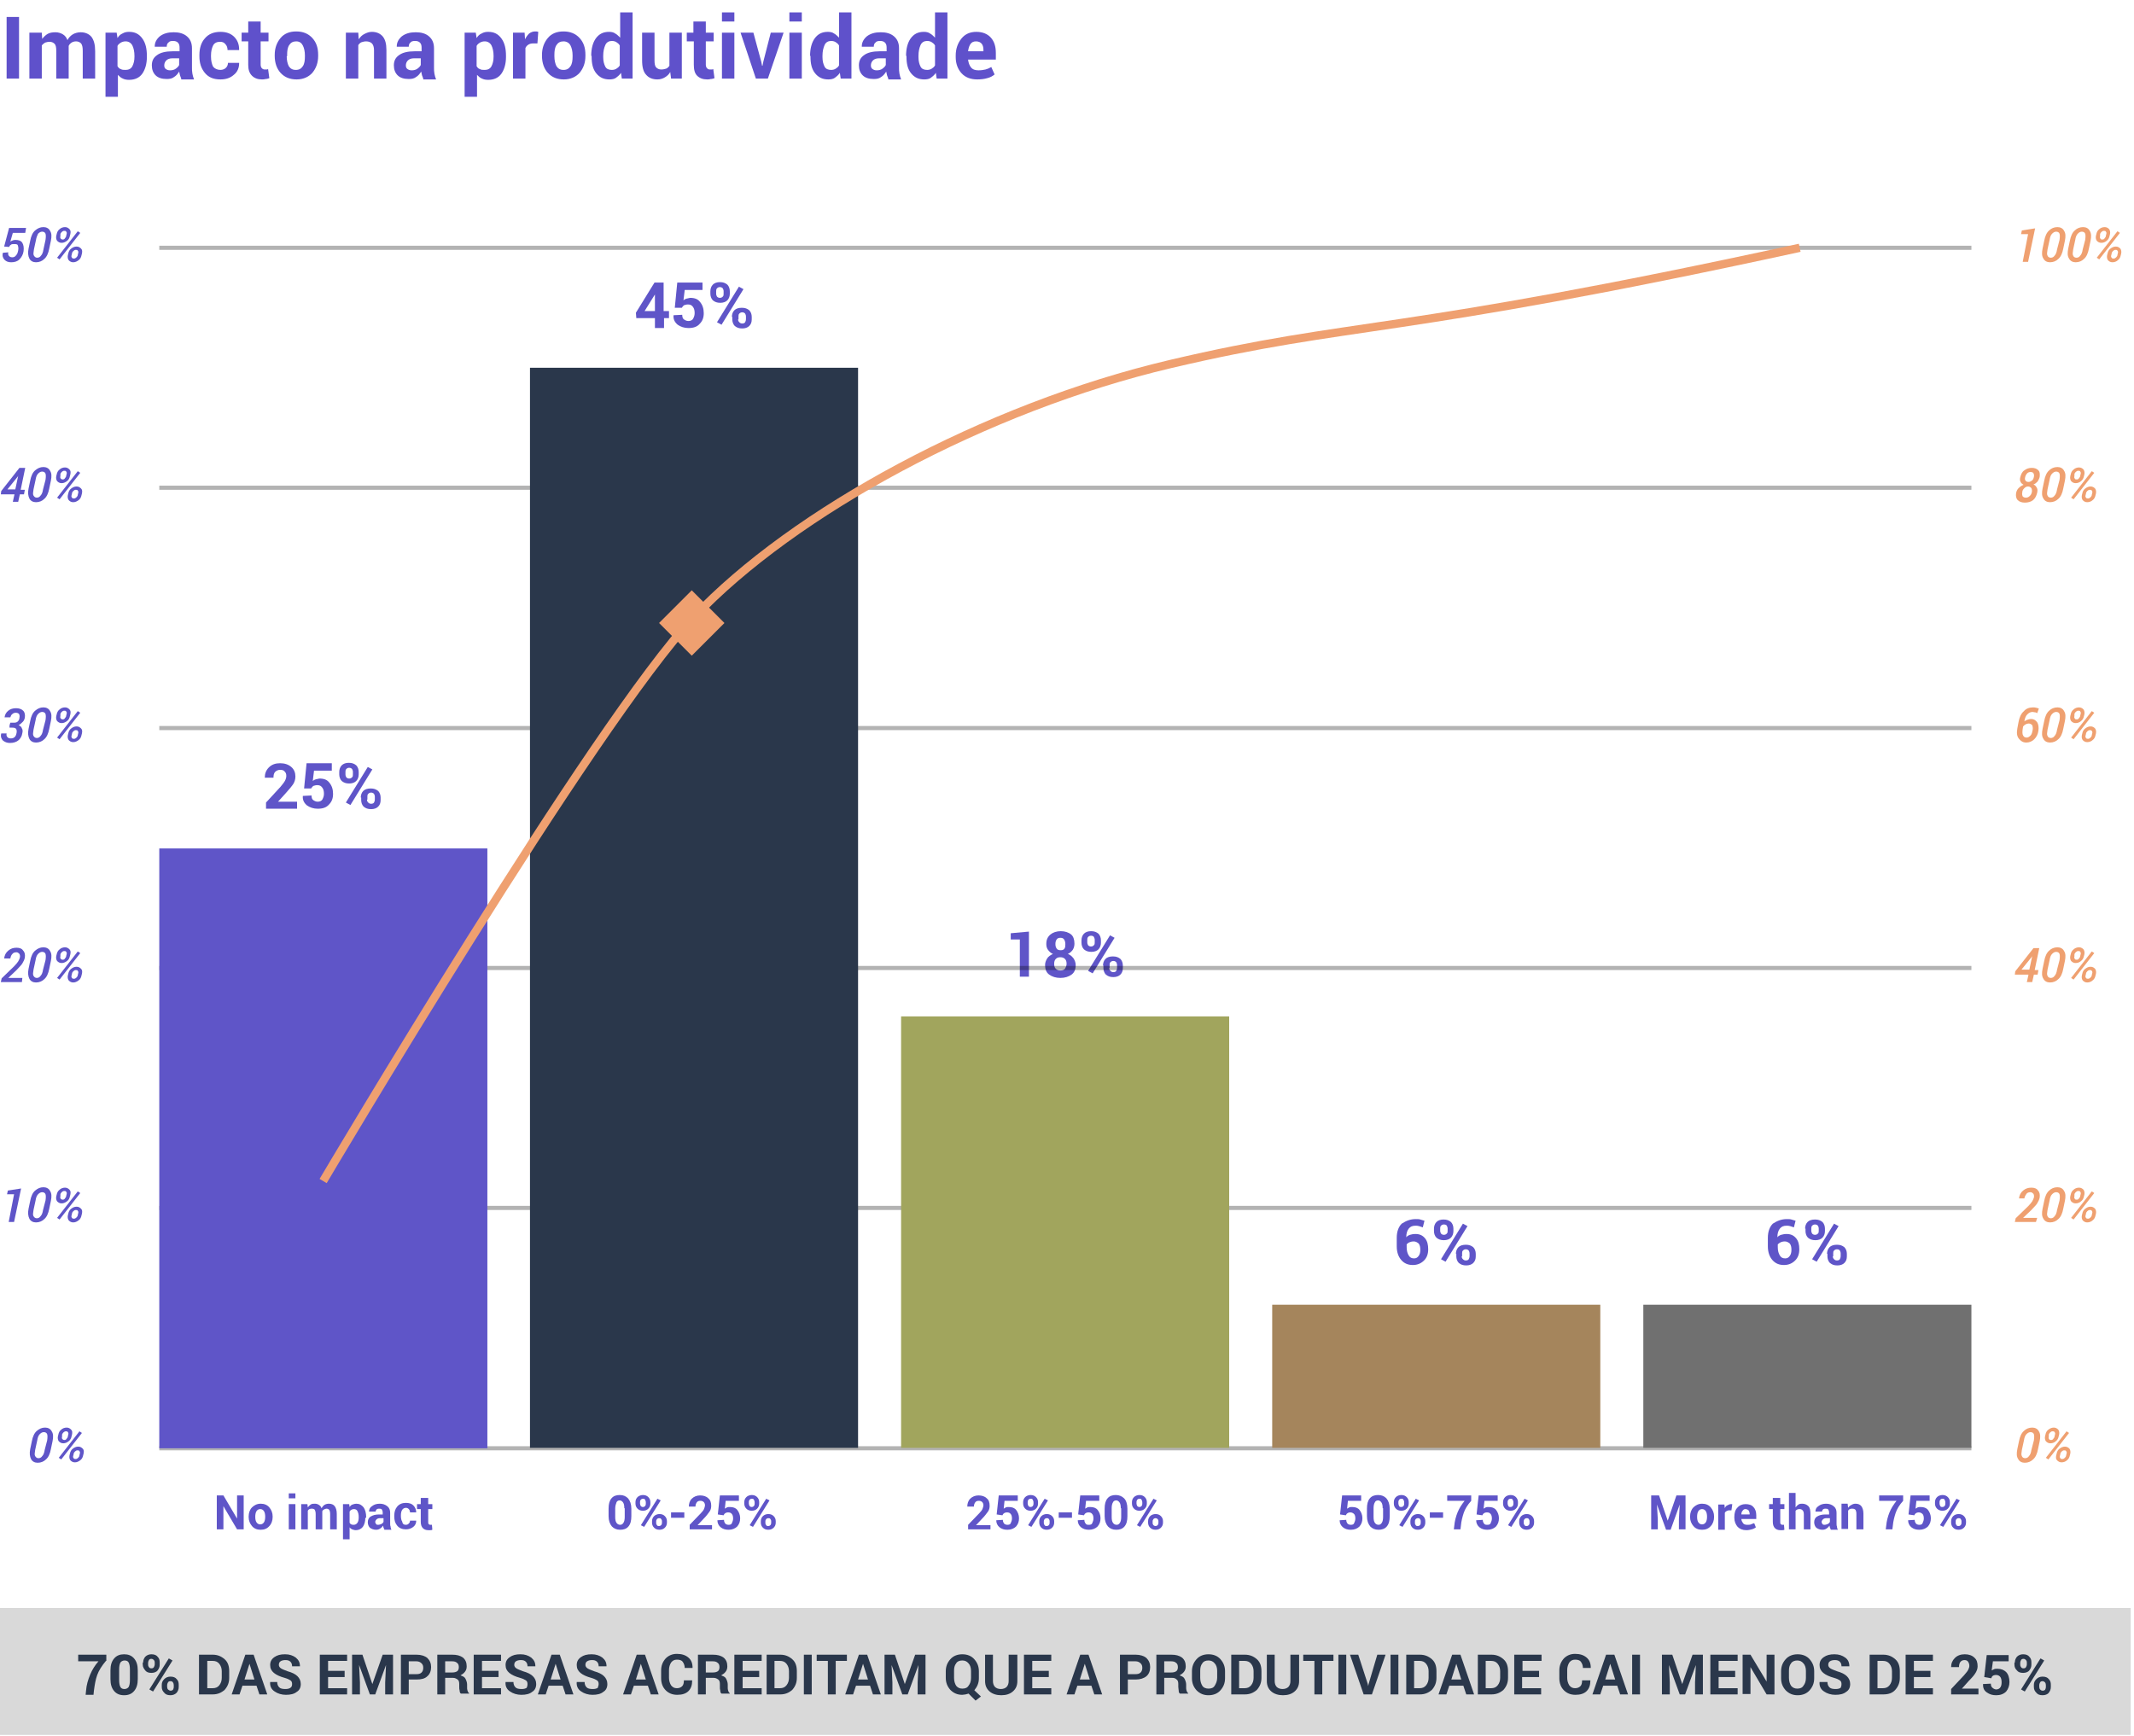 <?xml version="1.0" encoding="utf-8"?>
<!-- Generator: Adobe Illustrator 24.1.0, SVG Export Plug-In . SVG Version: 6.00 Build 0)  -->
<svg version="1.1" id="Layer_1" xmlns="http://www.w3.org/2000/svg" xmlns:xlink="http://www.w3.org/1999/xlink" x="0px" y="0px"
	 viewBox="0 0 515.8 419.6" style="enable-background:new 0 0 515.8 419.6;" xml:space="preserve">
<style type="text/css">
	.st0{enable-background:new    ;}
	.st1{fill:#5F55C8;}
	.st2{fill:#EFA070;}
	.st3{fill:#5F51CB;}
	.st4{fill:#D9D9D9;}
	.st5{fill:#2A374B;}
	.st6{opacity:0.3;fill:none;stroke:#000000;stroke-miterlimit:10;enable-background:new    ;}
	.st7{fill:#A1A55D;}
	.st8{fill:#A5855C;}
	.st9{fill:#707070;}
	.st10{fill:none;stroke:#EFA070;stroke-width:2;stroke-miterlimit:10;}
</style>
<g class="st0">
	<path class="st1" d="M1,59.6l1.2-4.5h4.1l-0.2,1.2H3.1l-0.6,2.1c0.2-0.1,0.3-0.2,0.6-0.3s0.4-0.1,0.7-0.1c0.7,0,1.3,0.2,1.6,0.7
		c0.3,0.5,0.4,1.2,0.3,2c-0.1,0.8-0.5,1.5-1,2c-0.5,0.5-1.2,0.7-2,0.7c-0.7,0-1.2-0.2-1.6-0.6c-0.4-0.4-0.6-1-0.4-1.7l0,0L2,61
		c-0.1,0.4,0,0.7,0.2,0.9c0.2,0.2,0.4,0.3,0.8,0.3c0.4,0,0.7-0.2,0.9-0.5c0.3-0.3,0.4-0.7,0.5-1.2c0.1-0.5,0-0.9-0.1-1.2
		S3.8,59,3.4,59C3,59,2.8,59,2.6,59.2c-0.2,0.1-0.3,0.3-0.4,0.5L1,59.6z"/>
	<path class="st1" d="M11.9,60.1c-0.2,1.1-0.6,2-1.2,2.5c-0.5,0.5-1.2,0.8-2,0.8c-0.7,0-1.3-0.3-1.6-0.9s-0.4-1.4-0.2-2.4l0.4-1.9
		c0.2-1.1,0.6-2,1.2-2.5s1.2-0.8,2-0.8c0.7,0,1.3,0.3,1.6,0.9c0.4,0.6,0.4,1.4,0.2,2.4L11.9,60.1z M11,58c0.1-0.7,0.1-1.2,0-1.5
		c-0.1-0.3-0.4-0.5-0.8-0.5c-0.4,0-0.7,0.2-1,0.5C9,56.9,8.8,57.4,8.7,58l-0.5,2.3c-0.1,0.7-0.2,1.2,0,1.5s0.4,0.5,0.8,0.5
		c0.4,0,0.7-0.2,0.9-0.5c0.3-0.3,0.5-0.8,0.6-1.5L11,58z"/>
	<path class="st1" d="M13.7,56.6c0.1-0.5,0.3-0.9,0.7-1.2c0.3-0.3,0.8-0.5,1.3-0.5c0.5,0,0.8,0.2,1.1,0.5s0.3,0.7,0.2,1.2l-0.1,0.4
		c-0.1,0.5-0.3,0.9-0.7,1.2s-0.8,0.5-1.3,0.5c-0.5,0-0.8-0.2-1.1-0.5c-0.2-0.3-0.3-0.7-0.2-1.2L13.7,56.6z M14.4,62.7l-0.6-0.4
		l5-6.4l0.6,0.4L14.4,62.7z M14.6,57.1c-0.1,0.3,0,0.5,0.1,0.6s0.2,0.2,0.5,0.2c0.2,0,0.4-0.1,0.5-0.3c0.2-0.2,0.3-0.4,0.3-0.6
		l0.1-0.4c0.1-0.3,0-0.5-0.1-0.6c-0.1-0.2-0.2-0.2-0.5-0.2c-0.2,0-0.4,0.1-0.6,0.3c-0.2,0.2-0.3,0.4-0.3,0.6L14.6,57.1z M16.5,61.3
		c0.1-0.5,0.3-0.9,0.7-1.2c0.4-0.3,0.8-0.5,1.3-0.5c0.5,0,0.8,0.2,1.1,0.5s0.3,0.7,0.2,1.2l-0.1,0.4c-0.1,0.5-0.3,0.9-0.7,1.2
		s-0.8,0.5-1.3,0.5c-0.5,0-0.8-0.2-1.1-0.5c-0.2-0.3-0.3-0.7-0.2-1.2L16.5,61.3z M17.3,61.7c-0.1,0.3,0,0.5,0.1,0.6
		c0.1,0.2,0.3,0.2,0.5,0.2c0.2,0,0.4-0.1,0.6-0.3c0.2-0.2,0.3-0.4,0.3-0.6l0.1-0.4c0.1-0.3,0-0.5-0.1-0.6c-0.1-0.2-0.2-0.2-0.5-0.2
		c-0.2,0-0.4,0.1-0.6,0.3s-0.3,0.4-0.3,0.6L17.3,61.7z"/>
</g>
<g class="st0">
	<path class="st1" d="M5,118.4H6l-0.2,1.1H4.8l-0.4,1.8H3.1l0.4-1.8H0.2l0.1-0.8l4.4-5.6h1.4L5,118.4z M1.8,118.3L1.8,118.3l1.9,0
		l0.7-3.3l0,0l-0.1,0.2L1.8,118.3z"/>
	<path class="st1" d="M11.9,118.1c-0.2,1.1-0.6,2-1.2,2.5c-0.5,0.5-1.2,0.8-2,0.8c-0.7,0-1.3-0.3-1.6-0.9s-0.4-1.4-0.2-2.4l0.4-1.9
		c0.2-1.1,0.6-2,1.2-2.5s1.2-0.8,2-0.8c0.7,0,1.3,0.3,1.6,0.9c0.4,0.6,0.4,1.4,0.2,2.4L11.9,118.1z M11,116c0.1-0.7,0.1-1.2,0-1.5
		c-0.1-0.3-0.4-0.5-0.8-0.5c-0.4,0-0.7,0.2-1,0.5c-0.3,0.3-0.5,0.8-0.6,1.5l-0.5,2.3c-0.1,0.7-0.2,1.2,0,1.5s0.4,0.5,0.8,0.5
		c0.4,0,0.7-0.2,0.9-0.5c0.3-0.3,0.5-0.8,0.6-1.5L11,116z"/>
	<path class="st1" d="M13.7,114.7c0.1-0.5,0.3-0.9,0.7-1.2c0.3-0.3,0.8-0.5,1.3-0.5c0.5,0,0.8,0.2,1.1,0.5s0.3,0.7,0.2,1.2l-0.1,0.4
		c-0.1,0.5-0.3,0.9-0.7,1.2s-0.8,0.5-1.3,0.5c-0.5,0-0.8-0.2-1.1-0.5c-0.2-0.3-0.3-0.7-0.2-1.2L13.7,114.7z M14.4,120.7l-0.6-0.4
		l5-6.4l0.6,0.4L14.4,120.7z M14.6,115.1c-0.1,0.3,0,0.5,0.1,0.6s0.2,0.2,0.5,0.2c0.2,0,0.4-0.1,0.5-0.3c0.2-0.2,0.3-0.4,0.3-0.6
		l0.1-0.4c0.1-0.3,0-0.5-0.1-0.6c-0.1-0.2-0.2-0.2-0.5-0.2c-0.2,0-0.4,0.1-0.6,0.3c-0.2,0.2-0.3,0.4-0.3,0.6L14.6,115.1z
		 M16.5,119.3c0.1-0.5,0.3-0.9,0.7-1.2c0.4-0.3,0.8-0.5,1.3-0.5c0.5,0,0.8,0.2,1.1,0.5s0.3,0.7,0.2,1.2l-0.1,0.4
		c-0.1,0.5-0.3,0.9-0.7,1.2s-0.8,0.5-1.3,0.5c-0.5,0-0.8-0.2-1.1-0.5c-0.2-0.3-0.3-0.7-0.2-1.2L16.5,119.3z M17.3,119.7
		c-0.1,0.3,0,0.5,0.1,0.6c0.1,0.2,0.3,0.2,0.5,0.2c0.2,0,0.4-0.1,0.6-0.3c0.2-0.2,0.3-0.4,0.3-0.6l0.1-0.4c0.1-0.3,0-0.5-0.1-0.6
		c-0.1-0.2-0.2-0.2-0.5-0.2c-0.2,0-0.4,0.1-0.6,0.3s-0.3,0.4-0.3,0.6L17.3,119.7z"/>
</g>
<g class="st0">
	<path class="st1" d="M2.3,175.4l0.1-0.4l0.1-0.3h0.9c0.4,0,0.7-0.1,0.9-0.3c0.2-0.2,0.4-0.5,0.4-0.9c0.1-0.4,0-0.7-0.1-0.9
		c-0.2-0.2-0.4-0.3-0.8-0.3c-0.3,0-0.6,0.1-0.8,0.3c-0.3,0.2-0.4,0.5-0.5,0.8H1.1l0,0c0.1-0.7,0.4-1.2,0.9-1.6s1.1-0.6,1.9-0.6
		c0.7,0,1.3,0.2,1.7,0.6s0.5,1,0.4,1.7c-0.1,0.4-0.2,0.7-0.5,1c-0.3,0.3-0.6,0.6-1,0.8c0.4,0.2,0.7,0.4,0.8,0.8
		c0.2,0.3,0.2,0.7,0.1,1.1c-0.1,0.8-0.5,1.4-1,1.8s-1.2,0.6-2,0.6c-0.7,0-1.2-0.2-1.7-0.6c-0.4-0.4-0.6-1-0.4-1.7l0,0h1.3
		c-0.1,0.4,0,0.7,0.2,0.9s0.4,0.3,0.8,0.3c0.4,0,0.7-0.1,0.9-0.3c0.3-0.2,0.4-0.6,0.5-1c0.1-0.5,0-0.8-0.1-1
		c-0.2-0.2-0.4-0.3-0.9-0.3H2.3L2.3,175.4z"/>
	<path class="st1" d="M11.9,176.2c-0.2,1.1-0.6,2-1.2,2.5c-0.5,0.5-1.2,0.8-2,0.8c-0.7,0-1.3-0.3-1.6-0.9s-0.4-1.4-0.2-2.4l0.4-1.9
		c0.2-1.1,0.6-2,1.2-2.5s1.2-0.8,2-0.8c0.7,0,1.3,0.3,1.6,0.9c0.4,0.6,0.4,1.4,0.2,2.4L11.9,176.2z M11,174.1c0.1-0.7,0.1-1.2,0-1.5
		c-0.1-0.3-0.4-0.5-0.8-0.5c-0.4,0-0.7,0.2-1,0.5c-0.3,0.3-0.5,0.8-0.6,1.5l-0.5,2.3c-0.1,0.7-0.2,1.2,0,1.5s0.4,0.5,0.8,0.5
		c0.4,0,0.7-0.2,0.9-0.5c0.3-0.3,0.5-0.8,0.6-1.5L11,174.1z"/>
	<path class="st1" d="M13.7,172.7c0.1-0.5,0.3-0.9,0.7-1.2c0.3-0.3,0.8-0.5,1.3-0.5c0.5,0,0.8,0.2,1.1,0.5s0.3,0.7,0.2,1.2l-0.1,0.4
		c-0.1,0.5-0.3,0.9-0.7,1.2s-0.8,0.5-1.3,0.5c-0.5,0-0.8-0.2-1.1-0.5c-0.2-0.3-0.3-0.7-0.2-1.2L13.7,172.7z M14.4,178.7l-0.6-0.4
		l5-6.4l0.6,0.4L14.4,178.7z M14.6,173.1c-0.1,0.3,0,0.5,0.1,0.6s0.2,0.2,0.5,0.2c0.2,0,0.4-0.1,0.5-0.3c0.2-0.2,0.3-0.4,0.3-0.6
		l0.1-0.4c0.1-0.3,0-0.5-0.1-0.6c-0.1-0.2-0.2-0.2-0.5-0.2c-0.2,0-0.4,0.1-0.6,0.3c-0.2,0.2-0.3,0.4-0.3,0.6L14.6,173.1z
		 M16.5,177.3c0.1-0.5,0.3-0.9,0.7-1.2c0.4-0.3,0.8-0.5,1.3-0.5c0.5,0,0.8,0.2,1.1,0.5s0.3,0.7,0.2,1.2l-0.1,0.4
		c-0.1,0.5-0.3,0.9-0.7,1.2s-0.8,0.5-1.3,0.5c-0.5,0-0.8-0.2-1.1-0.5c-0.2-0.3-0.3-0.7-0.2-1.2L16.5,177.3z M17.3,177.8
		c-0.1,0.3,0,0.5,0.1,0.6c0.1,0.2,0.3,0.2,0.5,0.2c0.2,0,0.4-0.1,0.6-0.3c0.2-0.2,0.3-0.4,0.3-0.6l0.1-0.4c0.1-0.3,0-0.5-0.1-0.6
		c-0.1-0.2-0.2-0.2-0.5-0.2c-0.2,0-0.4,0.1-0.6,0.3s-0.3,0.4-0.3,0.6L17.3,177.8z"/>
</g>
<g class="st0">
	<path class="st1" d="M5.3,237.4H0.2l0.2-0.9l3-2.9c0.5-0.5,0.8-0.9,1-1.2c0.2-0.3,0.3-0.6,0.4-0.9c0.1-0.4,0-0.7-0.1-0.9
		c-0.2-0.2-0.4-0.4-0.7-0.4c-0.4,0-0.8,0.1-1,0.4c-0.3,0.3-0.4,0.6-0.5,1.1H1l0,0c0.1-0.8,0.4-1.4,1-1.9s1.2-0.7,2-0.7
		c0.7,0,1.3,0.2,1.6,0.7c0.4,0.4,0.5,1,0.4,1.7c-0.1,0.5-0.3,0.9-0.6,1.4s-0.8,0.9-1.4,1.6l-2,1.9l0,0h3.4L5.3,237.4z"/>
	<path class="st1" d="M11.9,234.2c-0.2,1.1-0.6,2-1.2,2.5c-0.5,0.5-1.2,0.8-2,0.8c-0.7,0-1.3-0.3-1.6-0.9s-0.4-1.4-0.2-2.4l0.4-1.9
		c0.2-1.1,0.6-2,1.2-2.5s1.2-0.8,2-0.8c0.7,0,1.3,0.3,1.6,0.9c0.4,0.6,0.4,1.4,0.2,2.4L11.9,234.2z M11,232.1c0.1-0.7,0.1-1.2,0-1.5
		c-0.1-0.3-0.4-0.5-0.8-0.5c-0.4,0-0.7,0.2-1,0.5c-0.3,0.3-0.5,0.8-0.6,1.5l-0.5,2.3c-0.1,0.7-0.2,1.2,0,1.5s0.4,0.5,0.8,0.5
		c0.4,0,0.7-0.2,0.9-0.5c0.3-0.3,0.5-0.8,0.6-1.5L11,232.1z"/>
	<path class="st1" d="M13.7,230.7c0.1-0.5,0.3-0.9,0.7-1.2c0.3-0.3,0.8-0.5,1.3-0.5c0.5,0,0.8,0.2,1.1,0.5s0.3,0.7,0.2,1.2l-0.1,0.4
		c-0.1,0.5-0.3,0.9-0.7,1.2s-0.8,0.5-1.3,0.5c-0.5,0-0.8-0.2-1.1-0.5c-0.2-0.3-0.3-0.7-0.2-1.2L13.7,230.7z M14.4,236.8l-0.6-0.4
		l5-6.4l0.6,0.4L14.4,236.8z M14.6,231.2c-0.1,0.3,0,0.5,0.1,0.6s0.2,0.2,0.5,0.2c0.2,0,0.4-0.1,0.5-0.3c0.2-0.2,0.3-0.4,0.3-0.6
		l0.1-0.4c0.1-0.3,0-0.5-0.1-0.6c-0.1-0.2-0.2-0.2-0.5-0.2c-0.2,0-0.4,0.1-0.6,0.3c-0.2,0.2-0.3,0.4-0.3,0.6L14.6,231.2z
		 M16.5,235.4c0.1-0.5,0.3-0.9,0.7-1.2c0.4-0.3,0.8-0.5,1.3-0.5c0.5,0,0.8,0.2,1.1,0.5s0.3,0.7,0.2,1.2l-0.1,0.4
		c-0.1,0.5-0.3,0.9-0.7,1.2s-0.8,0.5-1.3,0.5c-0.5,0-0.8-0.2-1.1-0.5c-0.2-0.3-0.3-0.7-0.2-1.2L16.5,235.4z M17.3,235.8
		c-0.1,0.3,0,0.5,0.1,0.6c0.1,0.2,0.3,0.2,0.5,0.2c0.2,0,0.4-0.1,0.6-0.3c0.2-0.2,0.3-0.4,0.3-0.6l0.1-0.4c0.1-0.3,0-0.5-0.1-0.6
		c-0.1-0.2-0.2-0.2-0.5-0.2c-0.2,0-0.4,0.1-0.6,0.3s-0.3,0.4-0.3,0.6L17.3,235.8z"/>
</g>
<g class="st0">
	<path class="st1" d="M3.4,295.4H2.1l1.3-6.7H1.7l0.2-0.9l3.2-0.5L3.4,295.4z"/>
	<path class="st1" d="M11.9,292.2c-0.2,1.1-0.6,2-1.2,2.5c-0.5,0.5-1.2,0.8-2,0.8c-0.7,0-1.3-0.3-1.6-0.9s-0.4-1.4-0.2-2.4l0.4-1.9
		c0.2-1.1,0.6-2,1.2-2.5s1.2-0.8,2-0.8c0.7,0,1.3,0.3,1.6,0.9c0.4,0.6,0.4,1.4,0.2,2.4L11.9,292.2z M11,290.2c0.1-0.7,0.1-1.2,0-1.5
		c-0.1-0.3-0.4-0.5-0.8-0.5c-0.4,0-0.7,0.2-1,0.5c-0.3,0.3-0.5,0.8-0.6,1.5l-0.5,2.3c-0.1,0.7-0.2,1.2,0,1.5s0.4,0.5,0.8,0.5
		c0.4,0,0.7-0.2,0.9-0.5c0.3-0.3,0.5-0.8,0.6-1.5L11,290.2z"/>
	<path class="st1" d="M13.7,288.8c0.1-0.5,0.3-0.9,0.7-1.2c0.3-0.3,0.8-0.5,1.3-0.5c0.5,0,0.8,0.2,1.1,0.5s0.3,0.7,0.2,1.2l-0.1,0.4
		c-0.1,0.5-0.3,0.9-0.7,1.2s-0.8,0.5-1.3,0.5c-0.5,0-0.8-0.2-1.1-0.5c-0.2-0.3-0.3-0.7-0.2-1.2L13.7,288.8z M14.4,294.8l-0.6-0.4
		l5-6.4l0.6,0.4L14.4,294.8z M14.6,289.2c-0.1,0.3,0,0.5,0.1,0.6s0.2,0.2,0.5,0.2c0.2,0,0.4-0.1,0.5-0.3c0.2-0.2,0.3-0.4,0.3-0.6
		l0.1-0.4c0.1-0.3,0-0.5-0.1-0.6c-0.1-0.2-0.2-0.2-0.5-0.2c-0.2,0-0.4,0.1-0.6,0.3c-0.2,0.2-0.3,0.4-0.3,0.6L14.6,289.2z
		 M16.5,293.4c0.1-0.5,0.3-0.9,0.7-1.2c0.4-0.3,0.8-0.5,1.3-0.5c0.5,0,0.8,0.2,1.1,0.5s0.3,0.7,0.2,1.2l-0.1,0.4
		c-0.1,0.5-0.3,0.9-0.7,1.2s-0.8,0.5-1.3,0.5c-0.5,0-0.8-0.2-1.1-0.5c-0.2-0.3-0.3-0.7-0.2-1.2L16.5,293.4z M17.3,293.8
		c-0.1,0.3,0,0.5,0.1,0.6c0.1,0.2,0.3,0.2,0.5,0.2c0.2,0,0.4-0.1,0.6-0.3c0.2-0.2,0.3-0.4,0.3-0.6l0.1-0.4c0.1-0.3,0-0.5-0.1-0.6
		c-0.1-0.2-0.2-0.2-0.5-0.2c-0.2,0-0.4,0.1-0.6,0.3s-0.3,0.4-0.3,0.6L17.3,293.8z"/>
</g>
<g class="st0">
	<path class="st1" d="M12.3,350.3c-0.2,1.1-0.6,2-1.2,2.5c-0.5,0.5-1.2,0.8-2,0.8c-0.7,0-1.3-0.3-1.6-0.9s-0.4-1.4-0.2-2.4l0.4-1.9
		c0.2-1.1,0.6-2,1.2-2.5s1.2-0.8,2-0.8c0.7,0,1.3,0.3,1.6,0.9c0.4,0.6,0.4,1.4,0.2,2.4L12.3,350.3z M11.4,348.2
		c0.1-0.7,0.1-1.2,0-1.5c-0.1-0.3-0.4-0.5-0.8-0.5c-0.4,0-0.7,0.2-1,0.5c-0.3,0.3-0.5,0.8-0.6,1.5l-0.5,2.3c-0.1,0.7-0.2,1.2,0,1.5
		s0.4,0.5,0.8,0.5c0.4,0,0.7-0.2,0.9-0.5c0.3-0.3,0.5-0.8,0.6-1.5L11.4,348.2z"/>
	<path class="st1" d="M14.1,346.8c0.1-0.5,0.3-0.9,0.7-1.2c0.3-0.3,0.8-0.5,1.3-0.5c0.5,0,0.8,0.2,1.1,0.5s0.3,0.7,0.2,1.2l-0.1,0.4
		c-0.1,0.5-0.3,0.9-0.7,1.2s-0.8,0.5-1.3,0.5c-0.5,0-0.8-0.2-1.1-0.5c-0.2-0.3-0.3-0.7-0.2-1.2L14.1,346.8z M14.8,352.8l-0.6-0.4
		l5-6.4l0.6,0.4L14.8,352.8z M15,347.3c-0.1,0.3,0,0.5,0.1,0.6s0.2,0.2,0.5,0.2c0.2,0,0.4-0.1,0.5-0.3c0.2-0.2,0.3-0.4,0.3-0.6
		l0.1-0.4c0.1-0.3,0-0.5-0.1-0.6c-0.1-0.2-0.2-0.2-0.5-0.2c-0.2,0-0.4,0.1-0.6,0.3c-0.2,0.2-0.3,0.4-0.3,0.6L15,347.3z M16.9,351.4
		c0.1-0.5,0.3-0.9,0.7-1.2c0.4-0.3,0.8-0.5,1.3-0.5c0.5,0,0.8,0.2,1.1,0.5s0.3,0.7,0.2,1.2l-0.1,0.4c-0.1,0.5-0.3,0.9-0.7,1.2
		s-0.8,0.5-1.3,0.5c-0.5,0-0.8-0.2-1.1-0.5c-0.2-0.3-0.3-0.7-0.2-1.2L16.9,351.4z M17.7,351.9c-0.1,0.3,0,0.5,0.1,0.6
		c0.1,0.2,0.3,0.2,0.5,0.2c0.2,0,0.4-0.1,0.6-0.3c0.2-0.2,0.3-0.4,0.3-0.6l0.1-0.4c0.1-0.3,0-0.5-0.1-0.6c-0.1-0.2-0.2-0.2-0.5-0.2
		c-0.2,0-0.4,0.1-0.6,0.3s-0.3,0.4-0.3,0.6L17.7,351.9z"/>
</g>
<g class="st0">
	<path class="st2" d="M490.2,63.3h-1.3l1.3-6.7h-1.7l0.2-0.9l3.2-0.5L490.2,63.3z"/>
	<path class="st2" d="M498.7,60.1c-0.2,1.1-0.6,2-1.2,2.5c-0.5,0.5-1.2,0.8-2,0.8c-0.7,0-1.3-0.3-1.6-0.9c-0.4-0.6-0.4-1.4-0.2-2.4
		l0.4-1.9c0.2-1.1,0.6-2,1.2-2.5c0.5-0.5,1.2-0.8,2-0.8c0.7,0,1.3,0.3,1.6,0.9c0.4,0.6,0.4,1.4,0.2,2.4L498.7,60.1z M497.8,58
		c0.1-0.7,0.1-1.2,0-1.5c-0.1-0.3-0.4-0.5-0.8-0.5c-0.4,0-0.7,0.2-1,0.5s-0.5,0.8-0.6,1.5l-0.5,2.3c-0.1,0.7-0.2,1.2,0,1.5
		c0.1,0.3,0.4,0.5,0.8,0.5c0.4,0,0.7-0.2,0.9-0.5c0.3-0.3,0.5-0.8,0.6-1.5L497.8,58z"/>
	<path class="st2" d="M504.9,60.1c-0.2,1.1-0.6,2-1.2,2.5c-0.5,0.5-1.2,0.8-2,0.8c-0.7,0-1.3-0.3-1.6-0.9c-0.4-0.6-0.4-1.4-0.2-2.4
		l0.4-1.9c0.2-1.1,0.6-2,1.2-2.5c0.5-0.5,1.2-0.8,2-0.8c0.7,0,1.3,0.3,1.6,0.9c0.4,0.6,0.4,1.4,0.2,2.4L504.9,60.1z M504,58
		c0.1-0.7,0.1-1.2,0-1.5s-0.4-0.5-0.8-0.5c-0.4,0-0.7,0.2-1,0.5c-0.3,0.3-0.5,0.8-0.6,1.5l-0.5,2.3c-0.1,0.7-0.2,1.2,0,1.5
		c0.1,0.3,0.4,0.5,0.8,0.5c0.4,0,0.7-0.2,0.9-0.5c0.3-0.3,0.5-0.8,0.6-1.5L504,58z"/>
	<path class="st2" d="M506.7,56.6c0.1-0.5,0.3-0.9,0.7-1.2c0.3-0.3,0.8-0.5,1.3-0.5c0.5,0,0.8,0.2,1.1,0.5c0.2,0.3,0.3,0.7,0.2,1.2
		l-0.1,0.4c-0.1,0.5-0.3,0.9-0.7,1.2c-0.3,0.3-0.8,0.5-1.3,0.5c-0.5,0-0.8-0.2-1.1-0.5c-0.2-0.3-0.3-0.7-0.2-1.2L506.7,56.6z
		 M507.4,62.7l-0.6-0.4l5-6.4l0.6,0.4L507.4,62.7z M507.6,57.1c-0.1,0.3,0,0.5,0.1,0.6c0.1,0.2,0.2,0.2,0.5,0.2
		c0.2,0,0.4-0.1,0.5-0.3c0.2-0.2,0.3-0.4,0.3-0.6l0.1-0.4c0.1-0.3,0-0.5-0.1-0.6c-0.1-0.2-0.2-0.2-0.5-0.2c-0.2,0-0.4,0.1-0.6,0.3
		c-0.2,0.2-0.3,0.4-0.3,0.6L507.6,57.1z M509.4,61.3c0.1-0.5,0.3-0.9,0.7-1.2c0.4-0.3,0.8-0.5,1.3-0.5c0.5,0,0.8,0.2,1.1,0.5
		c0.2,0.3,0.3,0.7,0.2,1.2l-0.1,0.4c-0.1,0.5-0.3,0.9-0.7,1.2c-0.3,0.3-0.8,0.5-1.3,0.5c-0.5,0-0.8-0.2-1.1-0.5
		c-0.2-0.3-0.3-0.7-0.2-1.2L509.4,61.3z M510.3,61.7c-0.1,0.3,0,0.5,0.1,0.6c0.1,0.2,0.3,0.2,0.5,0.2c0.2,0,0.4-0.1,0.6-0.3
		c0.2-0.2,0.3-0.4,0.3-0.6l0.1-0.4c0.1-0.3,0-0.5-0.1-0.6c-0.1-0.2-0.2-0.2-0.5-0.2c-0.2,0-0.4,0.1-0.6,0.3
		c-0.2,0.2-0.3,0.4-0.3,0.6L510.3,61.7z"/>
</g>
<g class="st0">
	<path class="st2" d="M493,115.3c-0.1,0.4-0.3,0.8-0.5,1.1c-0.3,0.3-0.6,0.6-1,0.7c0.4,0.2,0.6,0.4,0.8,0.8c0.2,0.3,0.2,0.7,0.1,1.2
		c-0.2,0.8-0.5,1.4-1,1.8c-0.5,0.4-1.2,0.6-2,0.6c-0.7,0-1.3-0.2-1.7-0.6c-0.4-0.4-0.5-1-0.4-1.7c0.1-0.5,0.3-0.9,0.6-1.2
		c0.3-0.3,0.7-0.6,1.2-0.8c-0.3-0.2-0.6-0.4-0.7-0.7c-0.2-0.3-0.2-0.7-0.1-1.1c0.2-0.8,0.5-1.4,1-1.7c0.5-0.4,1.1-0.6,1.8-0.6
		c0.7,0,1.2,0.2,1.6,0.6C493,114,493.1,114.5,493,115.3z M491.1,119c0.1-0.4,0-0.8-0.1-1c-0.2-0.2-0.4-0.4-0.8-0.4
		c-0.3,0-0.6,0.1-0.9,0.4c-0.3,0.3-0.5,0.6-0.5,1c-0.1,0.4,0,0.8,0.1,1c0.2,0.2,0.4,0.3,0.8,0.3c0.3,0,0.6-0.1,0.9-0.4
		S491,119.4,491.1,119z M491.6,115.3c0.1-0.4,0-0.7-0.1-0.9c-0.1-0.2-0.4-0.3-0.7-0.3c-0.3,0-0.6,0.1-0.8,0.3s-0.4,0.5-0.5,0.9
		c-0.1,0.4-0.1,0.7,0.1,0.9c0.1,0.2,0.4,0.3,0.7,0.3c0.3,0,0.5-0.1,0.8-0.3C491.4,116,491.5,115.7,491.6,115.3z"/>
	<path class="st2" d="M498.7,118.1c-0.2,1.1-0.6,2-1.2,2.5c-0.5,0.5-1.2,0.8-2,0.8c-0.7,0-1.3-0.3-1.6-0.9c-0.4-0.6-0.4-1.4-0.2-2.4
		l0.4-1.9c0.2-1.1,0.6-2,1.2-2.5c0.5-0.5,1.2-0.8,2-0.8c0.7,0,1.3,0.3,1.6,0.9c0.4,0.6,0.4,1.4,0.2,2.4L498.7,118.1z M497.8,116
		c0.1-0.7,0.1-1.2,0-1.5c-0.1-0.3-0.4-0.5-0.8-0.5c-0.4,0-0.7,0.2-1,0.5s-0.5,0.8-0.6,1.5l-0.5,2.3c-0.1,0.7-0.2,1.2,0,1.5
		c0.1,0.3,0.4,0.5,0.8,0.5c0.4,0,0.7-0.2,0.9-0.5c0.3-0.3,0.5-0.8,0.6-1.5L497.8,116z"/>
	<path class="st2" d="M500.5,114.7c0.1-0.5,0.3-0.9,0.7-1.2c0.3-0.3,0.8-0.5,1.3-0.5c0.5,0,0.8,0.2,1.1,0.5c0.2,0.3,0.3,0.7,0.2,1.2
		l-0.1,0.4c-0.1,0.5-0.3,0.9-0.7,1.2c-0.3,0.3-0.8,0.5-1.3,0.5c-0.5,0-0.8-0.2-1.1-0.5c-0.2-0.3-0.3-0.7-0.2-1.2L500.5,114.7z
		 M501.2,120.7l-0.6-0.4l5-6.4l0.6,0.4L501.2,120.7z M501.4,115.1c-0.1,0.3,0,0.5,0.1,0.6c0.1,0.2,0.2,0.2,0.5,0.2
		c0.2,0,0.4-0.1,0.5-0.3c0.2-0.2,0.3-0.4,0.3-0.6l0.1-0.4c0.1-0.3,0-0.5-0.1-0.6c-0.1-0.2-0.2-0.2-0.5-0.2c-0.2,0-0.4,0.1-0.6,0.3
		c-0.2,0.2-0.3,0.4-0.3,0.6L501.4,115.1z M503.3,119.3c0.1-0.5,0.3-0.9,0.7-1.2c0.4-0.3,0.8-0.5,1.3-0.5c0.5,0,0.8,0.2,1.1,0.5
		c0.2,0.3,0.3,0.7,0.2,1.2l-0.1,0.4c-0.1,0.5-0.3,0.9-0.7,1.2c-0.3,0.3-0.8,0.5-1.3,0.5c-0.5,0-0.8-0.2-1.1-0.5
		c-0.2-0.3-0.3-0.7-0.2-1.2L503.3,119.3z M504.1,119.7c-0.1,0.3,0,0.5,0.1,0.6c0.1,0.2,0.3,0.2,0.5,0.2c0.2,0,0.4-0.1,0.6-0.3
		c0.2-0.2,0.3-0.4,0.3-0.6l0.1-0.4c0.1-0.3,0-0.5-0.1-0.6c-0.1-0.2-0.2-0.2-0.5-0.2c-0.2,0-0.4,0.1-0.6,0.3
		c-0.2,0.2-0.3,0.4-0.3,0.6L504.1,119.7z"/>
</g>
<g class="st0">
	<path class="st2" d="M491.4,171c0.3,0,0.5,0,0.8,0.1s0.5,0.1,0.6,0.2l-0.4,1.1c-0.2-0.1-0.3-0.2-0.5-0.2s-0.4-0.1-0.6-0.1
		c-0.5,0-0.9,0.2-1.3,0.6c-0.4,0.4-0.6,1-0.7,1.7l0,0c0.2-0.2,0.5-0.3,0.7-0.4c0.3-0.1,0.6-0.2,0.9-0.2c0.7,0,1.1,0.3,1.5,0.8
		c0.3,0.5,0.4,1.2,0.3,2c-0.1,0.9-0.5,1.6-1,2.1c-0.5,0.5-1.2,0.8-1.9,0.8c-0.8,0-1.3-0.3-1.8-0.9s-0.6-1.4-0.4-2.5l0.3-1.6
		c0.2-1.1,0.6-2,1.3-2.6C489.7,171.3,490.5,171,491.4,171z M490.4,174.9c-0.3,0-0.6,0.1-0.8,0.2s-0.4,0.3-0.6,0.5l-0.1,0.6
		c-0.1,0.7-0.1,1.3,0.1,1.6c0.2,0.4,0.5,0.5,0.9,0.5c0.3,0,0.6-0.2,0.9-0.5c0.3-0.3,0.4-0.8,0.5-1.3c0.1-0.5,0-0.9-0.1-1.2
		C491,175.1,490.7,174.9,490.4,174.9z"/>
	<path class="st2" d="M498.7,176.2c-0.2,1.1-0.6,2-1.2,2.5c-0.5,0.5-1.2,0.8-2,0.8c-0.7,0-1.3-0.3-1.6-0.9c-0.4-0.6-0.4-1.4-0.2-2.4
		l0.4-1.9c0.2-1.1,0.6-2,1.2-2.5c0.5-0.5,1.2-0.8,2-0.8c0.7,0,1.3,0.3,1.6,0.9c0.4,0.6,0.4,1.4,0.2,2.4L498.7,176.2z M497.8,174.1
		c0.1-0.7,0.1-1.2,0-1.5c-0.1-0.3-0.4-0.5-0.8-0.5c-0.4,0-0.7,0.2-1,0.5s-0.5,0.8-0.6,1.5l-0.5,2.3c-0.1,0.7-0.2,1.2,0,1.5
		c0.1,0.3,0.4,0.5,0.8,0.5c0.4,0,0.7-0.2,0.9-0.5c0.3-0.3,0.5-0.8,0.6-1.5L497.8,174.1z"/>
	<path class="st2" d="M500.5,172.7c0.1-0.5,0.3-0.9,0.7-1.2c0.3-0.3,0.8-0.5,1.3-0.5c0.5,0,0.8,0.2,1.1,0.5c0.2,0.3,0.3,0.7,0.2,1.2
		l-0.1,0.4c-0.1,0.5-0.3,0.9-0.7,1.2c-0.3,0.3-0.8,0.5-1.3,0.5c-0.5,0-0.8-0.2-1.1-0.5c-0.2-0.3-0.3-0.7-0.2-1.2L500.5,172.7z
		 M501.2,178.7l-0.6-0.4l5-6.4l0.6,0.4L501.2,178.7z M501.4,173.1c-0.1,0.3,0,0.5,0.1,0.6c0.1,0.2,0.2,0.2,0.5,0.2
		c0.2,0,0.4-0.1,0.5-0.3c0.2-0.2,0.3-0.4,0.3-0.6l0.1-0.4c0.1-0.3,0-0.5-0.1-0.6c-0.1-0.2-0.2-0.2-0.5-0.2c-0.2,0-0.4,0.1-0.6,0.3
		c-0.2,0.2-0.3,0.4-0.3,0.6L501.4,173.1z M503.3,177.3c0.1-0.5,0.3-0.9,0.7-1.2c0.4-0.3,0.8-0.5,1.3-0.5c0.5,0,0.8,0.2,1.1,0.5
		c0.2,0.3,0.3,0.7,0.2,1.2l-0.1,0.4c-0.1,0.5-0.3,0.9-0.7,1.2c-0.3,0.3-0.8,0.5-1.3,0.5c-0.5,0-0.8-0.2-1.1-0.5
		c-0.2-0.3-0.3-0.7-0.2-1.2L503.3,177.3z M504.1,177.8c-0.1,0.3,0,0.5,0.1,0.6c0.1,0.2,0.3,0.2,0.5,0.2c0.2,0,0.4-0.1,0.6-0.3
		c0.2-0.2,0.3-0.4,0.3-0.6l0.1-0.4c0.1-0.3,0-0.5-0.1-0.6c-0.1-0.2-0.2-0.2-0.5-0.2c-0.2,0-0.4,0.1-0.6,0.3
		c-0.2,0.2-0.3,0.4-0.3,0.6L504.1,177.8z"/>
</g>
<g class="st0">
	<path class="st2" d="M491.8,234.5h0.9l-0.2,1.1h-0.9l-0.4,1.8h-1.3l0.4-1.8H487l0.1-0.8l4.4-5.6h1.4L491.8,234.5z M488.6,234.4
		L488.6,234.4l1.9,0l0.7-3.3l0,0l-0.1,0.2L488.6,234.4z"/>
	<path class="st2" d="M498.7,234.2c-0.2,1.1-0.6,2-1.2,2.5c-0.5,0.5-1.2,0.8-2,0.8c-0.7,0-1.3-0.3-1.6-0.9c-0.4-0.6-0.4-1.4-0.2-2.4
		l0.4-1.9c0.2-1.1,0.6-2,1.2-2.5c0.5-0.5,1.2-0.8,2-0.8c0.7,0,1.3,0.3,1.6,0.9c0.4,0.6,0.4,1.4,0.2,2.4L498.7,234.2z M497.8,232.1
		c0.1-0.7,0.1-1.2,0-1.5c-0.1-0.3-0.4-0.5-0.8-0.5c-0.4,0-0.7,0.2-1,0.5s-0.5,0.8-0.6,1.5l-0.5,2.3c-0.1,0.7-0.2,1.2,0,1.5
		c0.1,0.3,0.4,0.5,0.8,0.5c0.4,0,0.7-0.2,0.9-0.5c0.3-0.3,0.5-0.8,0.6-1.5L497.8,232.1z"/>
	<path class="st2" d="M500.5,230.7c0.1-0.5,0.3-0.9,0.7-1.2c0.3-0.3,0.8-0.5,1.3-0.5c0.5,0,0.8,0.2,1.1,0.5c0.2,0.3,0.3,0.7,0.2,1.2
		l-0.1,0.4c-0.1,0.5-0.3,0.9-0.7,1.2c-0.3,0.3-0.8,0.5-1.3,0.5c-0.5,0-0.8-0.2-1.1-0.5c-0.2-0.3-0.3-0.7-0.2-1.2L500.5,230.7z
		 M501.2,236.8l-0.6-0.4l5-6.4l0.6,0.4L501.2,236.8z M501.4,231.2c-0.1,0.3,0,0.5,0.1,0.6c0.1,0.2,0.2,0.2,0.5,0.2
		c0.2,0,0.4-0.1,0.5-0.3c0.2-0.2,0.3-0.4,0.3-0.6l0.1-0.4c0.1-0.3,0-0.5-0.1-0.6c-0.1-0.2-0.2-0.2-0.5-0.2c-0.2,0-0.4,0.1-0.6,0.3
		c-0.2,0.2-0.3,0.4-0.3,0.6L501.4,231.2z M503.3,235.4c0.1-0.5,0.3-0.9,0.7-1.2c0.4-0.3,0.8-0.5,1.3-0.5c0.5,0,0.8,0.2,1.1,0.5
		c0.2,0.3,0.3,0.7,0.2,1.2l-0.1,0.4c-0.1,0.5-0.3,0.9-0.7,1.2c-0.3,0.3-0.8,0.5-1.3,0.5c-0.5,0-0.8-0.2-1.1-0.5
		c-0.2-0.3-0.3-0.7-0.2-1.2L503.3,235.4z M504.1,235.8c-0.1,0.3,0,0.5,0.1,0.6c0.1,0.2,0.3,0.2,0.5,0.2c0.2,0,0.4-0.1,0.6-0.3
		c0.2-0.2,0.3-0.4,0.3-0.6l0.1-0.4c0.1-0.3,0-0.5-0.1-0.6c-0.1-0.2-0.2-0.2-0.5-0.2c-0.2,0-0.4,0.1-0.6,0.3
		c-0.2,0.2-0.3,0.4-0.3,0.6L504.1,235.8z"/>
</g>
<g class="st0">
	<path class="st2" d="M492.1,295.4H487l0.2-0.9l3-2.9c0.5-0.5,0.8-0.9,1-1.2c0.2-0.3,0.3-0.6,0.4-0.9c0.1-0.4,0-0.7-0.1-0.9
		c-0.2-0.2-0.4-0.4-0.7-0.4c-0.4,0-0.8,0.1-1,0.4s-0.4,0.6-0.5,1.1h-1.3l0,0c0.1-0.8,0.4-1.4,1-1.9s1.2-0.7,2-0.7
		c0.7,0,1.3,0.2,1.6,0.7c0.4,0.4,0.5,1,0.4,1.7c-0.1,0.5-0.3,0.9-0.6,1.4s-0.8,0.9-1.4,1.6l-2,1.9l0,0h3.4L492.1,295.4z"/>
	<path class="st2" d="M498.7,292.2c-0.2,1.1-0.6,2-1.2,2.5c-0.5,0.5-1.2,0.8-2,0.8c-0.7,0-1.3-0.3-1.6-0.9c-0.4-0.6-0.4-1.4-0.2-2.4
		l0.4-1.9c0.2-1.1,0.6-2,1.2-2.5c0.5-0.5,1.2-0.8,2-0.8c0.7,0,1.3,0.3,1.6,0.9c0.4,0.6,0.4,1.4,0.2,2.4L498.7,292.2z M497.8,290.2
		c0.1-0.7,0.1-1.2,0-1.5c-0.1-0.3-0.4-0.5-0.8-0.5c-0.4,0-0.7,0.2-1,0.5s-0.5,0.8-0.6,1.5l-0.5,2.3c-0.1,0.7-0.2,1.2,0,1.5
		c0.1,0.3,0.4,0.5,0.8,0.5c0.4,0,0.7-0.2,0.9-0.5c0.3-0.3,0.5-0.8,0.6-1.5L497.8,290.2z"/>
	<path class="st2" d="M500.5,288.8c0.1-0.5,0.3-0.9,0.7-1.2c0.3-0.3,0.8-0.5,1.3-0.5c0.5,0,0.8,0.2,1.1,0.5c0.2,0.3,0.3,0.7,0.2,1.2
		l-0.1,0.4c-0.1,0.5-0.3,0.9-0.7,1.2c-0.3,0.3-0.8,0.5-1.3,0.5c-0.5,0-0.8-0.2-1.1-0.5c-0.2-0.3-0.3-0.7-0.2-1.2L500.5,288.8z
		 M501.2,294.8l-0.6-0.4l5-6.4l0.6,0.4L501.2,294.8z M501.4,289.2c-0.1,0.3,0,0.5,0.1,0.6c0.1,0.2,0.2,0.2,0.5,0.2
		c0.2,0,0.4-0.1,0.5-0.3c0.2-0.2,0.3-0.4,0.3-0.6l0.1-0.4c0.1-0.3,0-0.5-0.1-0.6c-0.1-0.2-0.2-0.2-0.5-0.2c-0.2,0-0.4,0.1-0.6,0.3
		c-0.2,0.2-0.3,0.4-0.3,0.6L501.4,289.2z M503.3,293.4c0.1-0.5,0.3-0.9,0.7-1.2c0.4-0.3,0.8-0.5,1.3-0.5c0.5,0,0.8,0.2,1.1,0.5
		c0.2,0.3,0.3,0.7,0.2,1.2l-0.1,0.4c-0.1,0.5-0.3,0.9-0.7,1.2c-0.3,0.3-0.8,0.5-1.3,0.5c-0.5,0-0.8-0.2-1.1-0.5
		c-0.2-0.3-0.3-0.7-0.2-1.2L503.3,293.4z M504.1,293.8c-0.1,0.3,0,0.5,0.1,0.6c0.1,0.2,0.3,0.2,0.5,0.2c0.2,0,0.4-0.1,0.6-0.3
		c0.2-0.2,0.3-0.4,0.3-0.6l0.1-0.4c0.1-0.3,0-0.5-0.1-0.6c-0.1-0.2-0.2-0.2-0.5-0.2c-0.2,0-0.4,0.1-0.6,0.3
		c-0.2,0.2-0.3,0.4-0.3,0.6L504.1,293.8z"/>
</g>
<g class="st0">
	<path class="st2" d="M492.6,350.3c-0.2,1.1-0.6,2-1.2,2.5c-0.5,0.5-1.2,0.8-2,0.8c-0.7,0-1.3-0.3-1.6-0.9c-0.4-0.6-0.4-1.4-0.2-2.4
		l0.4-1.9c0.2-1.1,0.6-2,1.2-2.5c0.5-0.5,1.2-0.8,2-0.8c0.7,0,1.3,0.3,1.6,0.9c0.4,0.6,0.4,1.4,0.2,2.4L492.6,350.3z M491.6,348.2
		c0.1-0.7,0.1-1.2,0-1.5c-0.1-0.3-0.4-0.5-0.8-0.5c-0.4,0-0.7,0.2-1,0.5s-0.5,0.8-0.6,1.5l-0.5,2.3c-0.1,0.7-0.2,1.2,0,1.5
		c0.1,0.3,0.4,0.5,0.8,0.5c0.4,0,0.7-0.2,0.9-0.5c0.3-0.3,0.5-0.8,0.6-1.5L491.6,348.2z"/>
	<path class="st2" d="M494.4,346.8c0.1-0.5,0.3-0.9,0.7-1.2s0.8-0.5,1.3-0.5c0.5,0,0.8,0.2,1.1,0.5c0.2,0.3,0.3,0.7,0.2,1.2
		l-0.1,0.4c-0.1,0.5-0.3,0.9-0.7,1.2c-0.3,0.3-0.8,0.5-1.3,0.5c-0.5,0-0.8-0.2-1.1-0.5c-0.2-0.3-0.3-0.7-0.2-1.2L494.4,346.8z
		 M495.1,352.8l-0.6-0.4l5-6.4l0.6,0.4L495.1,352.8z M495.2,347.3c-0.1,0.3,0,0.5,0.1,0.6c0.1,0.2,0.2,0.2,0.5,0.2
		c0.2,0,0.4-0.1,0.5-0.3c0.2-0.2,0.3-0.4,0.3-0.6l0.1-0.4c0.1-0.3,0-0.5-0.1-0.6c-0.1-0.2-0.2-0.2-0.5-0.2c-0.2,0-0.4,0.1-0.6,0.3
		c-0.2,0.2-0.3,0.4-0.3,0.6L495.2,347.3z M497.1,351.4c0.1-0.5,0.3-0.9,0.7-1.2s0.8-0.5,1.3-0.5c0.5,0,0.8,0.2,1.1,0.5
		c0.2,0.3,0.3,0.7,0.2,1.2l-0.1,0.4c-0.1,0.5-0.3,0.9-0.7,1.2c-0.3,0.3-0.8,0.5-1.3,0.5c-0.5,0-0.8-0.2-1.1-0.5s-0.3-0.7-0.2-1.2
		L497.1,351.4z M497.9,351.9c-0.1,0.3,0,0.5,0.1,0.6c0.1,0.2,0.3,0.2,0.5,0.2c0.2,0,0.4-0.1,0.6-0.3c0.2-0.2,0.3-0.4,0.3-0.6
		l0.1-0.4c0.1-0.3,0-0.5-0.1-0.6c-0.1-0.2-0.2-0.2-0.5-0.2c-0.2,0-0.4,0.1-0.6,0.3c-0.2,0.2-0.3,0.4-0.3,0.6L497.9,351.9z"/>
</g>
<g class="st0">
	<path class="st1" d="M71.8,195.5h-7.5V194l3.5-3.8c0.5-0.6,0.9-1.1,1.1-1.5c0.2-0.4,0.3-0.8,0.3-1.1c0-0.5-0.1-0.8-0.4-1.1
		c-0.2-0.3-0.6-0.4-1.1-0.4c-0.5,0-0.9,0.2-1.2,0.5c-0.3,0.3-0.4,0.8-0.4,1.4h-2.1l0,0c0-1,0.3-1.8,1-2.5c0.7-0.7,1.6-1,2.7-1
		c1.1,0,2,0.3,2.7,0.9s1,1.4,1,2.3c0,0.7-0.2,1.3-0.5,1.8c-0.4,0.6-1,1.3-1.8,2.2l-1.9,2.1l0,0h4.6V195.5z"/>
	<path class="st1" d="M73.5,190.6l0.6-6.1h6.1v1.8h-4.3l-0.3,2.5c0.2-0.2,0.4-0.3,0.7-0.4c0.3-0.1,0.6-0.1,0.9-0.2
		c1.1,0,1.9,0.3,2.4,1c0.6,0.7,0.9,1.6,0.9,2.7c0,1.1-0.3,1.9-1,2.6c-0.6,0.7-1.5,1-2.7,1c-1,0-1.9-0.3-2.6-0.8
		c-0.7-0.6-1.1-1.3-1-2.3l0,0l2.1-0.1c0,0.5,0.1,0.9,0.4,1.1s0.6,0.4,1.1,0.4c0.5,0,0.9-0.2,1.1-0.5c0.2-0.4,0.4-0.8,0.4-1.4
		c0-0.6-0.1-1.1-0.4-1.5c-0.3-0.4-0.6-0.6-1.2-0.6c-0.4,0-0.7,0.1-1,0.2c-0.2,0.2-0.4,0.4-0.5,0.6L73.5,190.6z"/>
	<path class="st1" d="M82,186.6c0-0.6,0.2-1.2,0.6-1.6c0.4-0.4,1-0.6,1.7-0.6c0.8,0,1.3,0.2,1.8,0.6c0.4,0.4,0.6,1,0.6,1.6v0.6
		c0,0.6-0.2,1.2-0.6,1.6c-0.4,0.4-1,0.6-1.7,0.6c-0.8,0-1.3-0.2-1.8-0.6c-0.4-0.4-0.6-1-0.6-1.6V186.6z M83.5,187.2
		c0,0.3,0.1,0.5,0.2,0.7c0.2,0.2,0.4,0.3,0.7,0.3c0.3,0,0.5-0.1,0.7-0.3c0.2-0.2,0.2-0.4,0.2-0.7v-0.6c0-0.3-0.1-0.5-0.2-0.7
		c-0.2-0.2-0.4-0.3-0.7-0.3c-0.3,0-0.5,0.1-0.7,0.3s-0.2,0.5-0.2,0.7V187.2z M84.7,194.6l-1.1-0.6l5.3-8.6l1.1,0.6L84.7,194.6z
		 M87.2,192.8c0-0.6,0.2-1.2,0.6-1.6c0.4-0.4,1-0.6,1.8-0.6c0.8,0,1.3,0.2,1.8,0.6c0.4,0.4,0.6,1,0.6,1.6v0.6c0,0.7-0.2,1.2-0.6,1.6
		c-0.4,0.4-1,0.6-1.7,0.6c-0.8,0-1.3-0.2-1.8-0.6c-0.4-0.4-0.6-1-0.6-1.6V192.8z M88.7,193.3c0,0.3,0.1,0.5,0.3,0.7
		c0.2,0.2,0.4,0.3,0.7,0.3c0.3,0,0.6-0.1,0.7-0.3s0.2-0.4,0.2-0.8v-0.6c0-0.3-0.1-0.5-0.2-0.7c-0.2-0.2-0.4-0.3-0.7-0.3
		c-0.3,0-0.5,0.1-0.7,0.3c-0.2,0.2-0.2,0.4-0.2,0.7V193.3z"/>
</g>
<g class="st0">
	<path class="st1" d="M160.5,75.2h1.2v1.7h-1.2v2.4h-2.2v-2.4h-4.5l-0.1-1.3l4.5-7.3h2.2V75.2z M155.8,75.2h2.5v-4l0,0l-0.2,0.3
		L155.8,75.2z"/>
	<path class="st1" d="M163.1,74.4l0.6-6.1h6.1v1.8h-4.3l-0.3,2.5c0.2-0.2,0.4-0.3,0.7-0.4c0.3-0.1,0.6-0.1,0.9-0.2
		c1.1,0,1.9,0.3,2.4,1c0.6,0.7,0.9,1.6,0.9,2.7c0,1.1-0.3,1.9-1,2.6c-0.6,0.7-1.5,1-2.7,1c-1,0-1.9-0.3-2.6-0.8
		c-0.7-0.6-1.1-1.3-1-2.3l0,0l2.1-0.1c0,0.5,0.1,0.9,0.4,1.1s0.6,0.4,1.1,0.4c0.5,0,0.9-0.2,1.1-0.5c0.2-0.4,0.4-0.8,0.4-1.4
		c0-0.6-0.1-1.1-0.4-1.5c-0.3-0.4-0.6-0.6-1.2-0.6c-0.4,0-0.7,0.1-1,0.2c-0.2,0.2-0.4,0.4-0.5,0.6L163.1,74.4z"/>
	<path class="st1" d="M171.7,70.4c0-0.6,0.2-1.2,0.6-1.6c0.4-0.4,1-0.6,1.7-0.6c0.8,0,1.3,0.2,1.8,0.6c0.4,0.4,0.6,1,0.6,1.6V71
		c0,0.6-0.2,1.2-0.6,1.6c-0.4,0.4-1,0.6-1.7,0.6c-0.8,0-1.3-0.2-1.8-0.6c-0.4-0.4-0.6-1-0.6-1.6V70.4z M173.1,71
		c0,0.3,0.1,0.5,0.2,0.7c0.2,0.2,0.4,0.3,0.7,0.3c0.3,0,0.5-0.1,0.7-0.3c0.2-0.2,0.2-0.4,0.2-0.7v-0.6c0-0.3-0.1-0.5-0.2-0.7
		c-0.2-0.2-0.4-0.3-0.7-0.3c-0.3,0-0.5,0.1-0.7,0.3s-0.2,0.5-0.2,0.7V71z M174.4,78.5l-1.1-0.6l5.3-8.6l1.1,0.6L174.4,78.5z
		 M176.9,76.6c0-0.6,0.2-1.2,0.6-1.6c0.4-0.4,1-0.6,1.8-0.6c0.8,0,1.3,0.2,1.8,0.6c0.4,0.4,0.6,1,0.6,1.6v0.6c0,0.7-0.2,1.2-0.6,1.6
		c-0.4,0.4-1,0.6-1.7,0.6c-0.8,0-1.3-0.2-1.8-0.6c-0.4-0.4-0.6-1-0.6-1.6V76.6z M178.4,77.2c0,0.3,0.1,0.5,0.3,0.7
		c0.2,0.2,0.4,0.3,0.7,0.3c0.3,0,0.6-0.1,0.7-0.3s0.2-0.4,0.2-0.8v-0.6c0-0.3-0.1-0.5-0.2-0.7c-0.2-0.2-0.4-0.3-0.7-0.3
		c-0.3,0-0.5,0.1-0.7,0.3c-0.2,0.2-0.2,0.4-0.2,0.7V77.2z"/>
</g>
<g class="st0">
	<path class="st1" d="M248.7,236.1h-2.2v-9h-2.2v-1.5l4.4-0.4V236.1z"/>
	<path class="st1" d="M259.7,228.1c0,0.5-0.1,1-0.4,1.5c-0.3,0.4-0.7,0.8-1.2,1c0.6,0.2,1,0.6,1.4,1.1c0.3,0.5,0.5,1,0.5,1.6
		c0,1-0.3,1.8-1,2.3c-0.7,0.5-1.6,0.8-2.7,0.8c-1.1,0-2-0.3-2.7-0.8c-0.7-0.5-1-1.3-1-2.3c0-0.6,0.2-1.1,0.5-1.6
		c0.3-0.5,0.8-0.8,1.4-1.1c-0.5-0.2-0.9-0.6-1.2-1s-0.4-0.9-0.4-1.4c0-1,0.3-1.7,1-2.3c0.6-0.5,1.5-0.8,2.5-0.8c1,0,1.9,0.3,2.5,0.8
		C259.4,226.3,259.7,227.1,259.7,228.1z M257.8,233c0-0.5-0.1-0.9-0.4-1.2c-0.3-0.3-0.7-0.4-1.1-0.4c-0.5,0-0.8,0.1-1.1,0.4
		c-0.3,0.3-0.4,0.7-0.4,1.2c0,0.5,0.1,0.9,0.4,1.2c0.3,0.3,0.7,0.4,1.1,0.4c0.5,0,0.8-0.1,1.1-0.4
		C257.6,233.8,257.8,233.5,257.8,233z M257.5,228.2c0-0.4-0.1-0.8-0.3-1.1c-0.2-0.3-0.5-0.4-0.9-0.4c-0.4,0-0.7,0.1-0.9,0.4
		c-0.2,0.3-0.3,0.6-0.3,1.1c0,0.5,0.1,0.8,0.3,1.1c0.2,0.3,0.5,0.4,1,0.4c0.4,0,0.7-0.1,0.9-0.4S257.5,228.6,257.5,228.2z"/>
	<path class="st1" d="M261.4,227.3c0-0.6,0.2-1.2,0.6-1.6c0.4-0.4,1-0.6,1.7-0.6c0.8,0,1.3,0.2,1.8,0.6c0.4,0.4,0.6,1,0.6,1.6v0.6
		c0,0.6-0.2,1.2-0.6,1.6c-0.4,0.4-1,0.6-1.7,0.6c-0.8,0-1.3-0.2-1.8-0.6c-0.4-0.4-0.6-1-0.6-1.6V227.3z M262.8,227.8
		c0,0.3,0.1,0.5,0.2,0.7c0.2,0.2,0.4,0.3,0.7,0.3c0.3,0,0.5-0.1,0.7-0.3c0.2-0.2,0.2-0.4,0.2-0.7v-0.6c0-0.3-0.1-0.5-0.2-0.7
		s-0.4-0.3-0.7-0.3s-0.5,0.1-0.7,0.3s-0.2,0.5-0.2,0.7V227.8z M264.1,235.3l-1.1-0.6l5.3-8.6l1.1,0.6L264.1,235.3z M266.6,233.4
		c0-0.6,0.2-1.2,0.6-1.6c0.4-0.4,1-0.6,1.8-0.6c0.8,0,1.3,0.2,1.8,0.6c0.4,0.4,0.6,1,0.6,1.6v0.6c0,0.7-0.2,1.2-0.6,1.6
		c-0.4,0.4-1,0.6-1.7,0.6c-0.8,0-1.3-0.2-1.8-0.6c-0.4-0.4-0.6-1-0.6-1.6V233.4z M268.1,234c0,0.3,0.1,0.5,0.3,0.7
		c0.2,0.2,0.4,0.3,0.7,0.3c0.3,0,0.6-0.1,0.7-0.3s0.2-0.4,0.2-0.8v-0.6c0-0.3-0.1-0.5-0.2-0.7c-0.2-0.2-0.4-0.3-0.7-0.3
		c-0.3,0-0.5,0.1-0.7,0.3c-0.2,0.2-0.2,0.4-0.2,0.7V234z"/>
</g>
<g class="st0">
	<path class="st1" d="M431.9,294.7c0.4,0,0.8,0,1.1,0.1c0.3,0.1,0.7,0.2,1,0.3l-0.4,1.6c-0.3-0.1-0.6-0.2-0.9-0.3
		c-0.3-0.1-0.6-0.1-0.9-0.1c-0.7,0-1.2,0.2-1.6,0.7c-0.4,0.5-0.6,1.2-0.6,2.1l0,0c0.2-0.3,0.6-0.5,0.9-0.6c0.4-0.1,0.8-0.2,1.3-0.2
		c1,0,1.7,0.3,2.3,1c0.6,0.7,0.8,1.6,0.8,2.7c0,1.1-0.3,2-1,2.7s-1.6,1.1-2.7,1.1c-1.2,0-2.1-0.4-2.8-1.2s-1.1-1.9-1.1-3.3v-2.1
		c0-1.4,0.4-2.6,1.2-3.4C429.6,295.1,430.6,294.7,431.9,294.7z M431.4,300.1c-0.4,0-0.8,0.1-1,0.2s-0.5,0.3-0.7,0.5v0.7
		c0,0.9,0.2,1.5,0.5,2s0.7,0.7,1.3,0.7c0.5,0,0.8-0.2,1.1-0.6s0.4-0.9,0.4-1.5c0-0.6-0.1-1.1-0.4-1.5
		C432.2,300.3,431.9,300.1,431.4,300.1z"/>
	<path class="st1" d="M436.3,297c0-0.6,0.2-1.2,0.6-1.6c0.4-0.4,1-0.6,1.8-0.6c0.8,0,1.3,0.2,1.8,0.6c0.4,0.4,0.6,1,0.6,1.6v0.6
		c0,0.6-0.2,1.2-0.6,1.6c-0.4,0.4-1,0.6-1.7,0.6c-0.8,0-1.3-0.2-1.8-0.6c-0.4-0.4-0.6-1-0.6-1.6V297z M437.8,297.5
		c0,0.3,0.1,0.5,0.2,0.7c0.2,0.2,0.4,0.3,0.7,0.3c0.3,0,0.5-0.1,0.7-0.3c0.2-0.2,0.2-0.4,0.2-0.7V297c0-0.3-0.1-0.5-0.2-0.7
		c-0.2-0.2-0.4-0.3-0.7-0.3c-0.3,0-0.5,0.1-0.7,0.3s-0.2,0.5-0.2,0.7V297.5z M439.1,305l-1.1-0.6l5.3-8.6l1.1,0.6L439.1,305z
		 M441.6,303.1c0-0.6,0.2-1.2,0.6-1.6c0.4-0.4,1-0.6,1.8-0.6c0.8,0,1.3,0.2,1.8,0.6c0.4,0.4,0.6,1,0.6,1.6v0.6
		c0,0.7-0.2,1.2-0.6,1.6c-0.4,0.4-1,0.6-1.7,0.6c-0.8,0-1.3-0.2-1.8-0.6c-0.4-0.4-0.6-1-0.6-1.6V303.1z M443,303.7
		c0,0.3,0.1,0.5,0.3,0.7s0.4,0.3,0.7,0.3c0.3,0,0.6-0.1,0.7-0.3s0.2-0.4,0.2-0.8v-0.6c0-0.3-0.1-0.5-0.2-0.7s-0.4-0.3-0.7-0.3
		c-0.3,0-0.5,0.1-0.7,0.3s-0.2,0.4-0.2,0.7V303.7z"/>
</g>
<g class="st0">
	<path class="st1" d="M342.2,294.7c0.4,0,0.8,0,1.1,0.1c0.3,0.1,0.7,0.2,1,0.3l-0.4,1.6c-0.3-0.1-0.6-0.2-0.9-0.3
		c-0.3-0.1-0.6-0.1-0.9-0.1c-0.7,0-1.2,0.2-1.6,0.7c-0.4,0.5-0.6,1.2-0.6,2.1l0,0c0.2-0.3,0.6-0.5,0.9-0.6s0.8-0.2,1.3-0.2
		c1,0,1.7,0.3,2.3,1c0.6,0.7,0.8,1.6,0.8,2.7c0,1.1-0.3,2-1,2.7c-0.7,0.7-1.6,1.1-2.7,1.1c-1.2,0-2.1-0.4-2.8-1.2s-1.1-1.9-1.1-3.3
		v-2.1c0-1.4,0.4-2.6,1.2-3.4C339.9,295.1,340.9,294.7,342.2,294.7z M341.7,300.1c-0.4,0-0.8,0.1-1,0.2c-0.3,0.1-0.5,0.3-0.7,0.5
		v0.7c0,0.9,0.2,1.5,0.5,2s0.7,0.7,1.3,0.7c0.5,0,0.8-0.2,1.1-0.6s0.4-0.9,0.4-1.5c0-0.6-0.1-1.1-0.4-1.5
		C342.5,300.3,342.2,300.1,341.7,300.1z"/>
	<path class="st1" d="M346.6,297c0-0.6,0.2-1.2,0.6-1.6c0.4-0.4,1-0.6,1.7-0.6c0.8,0,1.3,0.2,1.8,0.6c0.4,0.4,0.6,1,0.6,1.6v0.6
		c0,0.6-0.2,1.2-0.6,1.6c-0.4,0.4-1,0.6-1.7,0.6c-0.8,0-1.3-0.2-1.8-0.6c-0.4-0.4-0.6-1-0.6-1.6V297z M348.1,297.5
		c0,0.3,0.1,0.5,0.2,0.7c0.2,0.2,0.4,0.3,0.7,0.3c0.3,0,0.5-0.1,0.7-0.3c0.2-0.2,0.2-0.4,0.2-0.7V297c0-0.3-0.1-0.5-0.2-0.7
		s-0.4-0.3-0.7-0.3s-0.5,0.1-0.7,0.3s-0.2,0.5-0.2,0.7V297.5z M349.4,305l-1.1-0.6l5.3-8.6l1.1,0.6L349.4,305z M351.9,303.1
		c0-0.6,0.2-1.2,0.6-1.6c0.4-0.4,1-0.6,1.8-0.6c0.8,0,1.3,0.2,1.8,0.6c0.4,0.4,0.6,1,0.6,1.6v0.6c0,0.7-0.2,1.2-0.6,1.6
		c-0.4,0.4-1,0.6-1.7,0.6c-0.8,0-1.3-0.2-1.8-0.6c-0.4-0.4-0.6-1-0.6-1.6V303.1z M353.3,303.7c0,0.3,0.1,0.5,0.3,0.7
		c0.2,0.2,0.4,0.3,0.7,0.3c0.3,0,0.6-0.1,0.7-0.3s0.2-0.4,0.2-0.8v-0.6c0-0.3-0.1-0.5-0.2-0.7c-0.2-0.2-0.4-0.3-0.7-0.3
		c-0.3,0-0.5,0.1-0.7,0.3c-0.2,0.2-0.2,0.4-0.2,0.7V303.7z"/>
</g>
<g class="st0">
	<path class="st3" d="M4.6,19h-3V4.1h3V19z"/>
	<path class="st3" d="M10.1,7.9l0.1,1.5c0.4-0.5,0.8-0.9,1.3-1.2c0.5-0.3,1.2-0.4,1.9-0.4c0.7,0,1.3,0.2,1.8,0.5s0.9,0.8,1.1,1.4
		c0.3-0.6,0.8-1.1,1.3-1.4s1.2-0.5,1.9-0.5c1.1,0,2,0.4,2.6,1.1c0.6,0.8,0.9,1.9,0.9,3.5V19h-3v-6.7c0-0.8-0.1-1.4-0.4-1.8
		c-0.3-0.3-0.7-0.5-1.2-0.5c-0.4,0-0.8,0.1-1.1,0.3c-0.3,0.2-0.6,0.5-0.7,0.8c0,0.1,0,0.2,0,0.3s0,0.2,0,0.3V19h-3v-6.7
		c0-0.8-0.1-1.4-0.4-1.7c-0.3-0.3-0.7-0.5-1.2-0.5c-0.4,0-0.8,0.1-1.1,0.2c-0.3,0.2-0.6,0.4-0.8,0.7V19h-3V7.9H10.1z"/>
	<path class="st3" d="M35.5,13.8c0,1.6-0.4,3-1.1,4s-1.8,1.5-3.2,1.5c-0.6,0-1.1-0.1-1.5-0.3c-0.5-0.2-0.8-0.5-1.2-0.9v5.3h-3V7.9
		h2.7l0.2,1.3c0.3-0.5,0.7-0.9,1.2-1.1c0.5-0.3,1-0.4,1.6-0.4c1.4,0,2.4,0.5,3.2,1.6s1.1,2.5,1.1,4.2V13.8z M32.5,13.5
		c0-1-0.2-1.9-0.5-2.5c-0.3-0.6-0.9-1-1.6-1c-0.5,0-0.8,0.1-1.2,0.3c-0.3,0.2-0.6,0.4-0.8,0.8v4.9c0.2,0.3,0.4,0.6,0.8,0.7
		c0.3,0.2,0.7,0.2,1.2,0.2c0.7,0,1.3-0.3,1.6-0.9c0.3-0.6,0.5-1.3,0.5-2.3V13.5z"/>
	<path class="st3" d="M43.8,19c-0.1-0.3-0.2-0.5-0.3-0.8c-0.1-0.3-0.1-0.6-0.2-0.9c-0.3,0.5-0.7,1-1.2,1.3c-0.5,0.4-1.1,0.5-1.8,0.5
		c-1.2,0-2.1-0.3-2.7-0.9c-0.6-0.6-0.9-1.4-0.9-2.4c0-1.1,0.4-1.9,1.3-2.5c0.8-0.6,2.1-0.9,3.7-0.9h1.7v-0.9c0-0.5-0.1-0.9-0.4-1.2
		s-0.7-0.4-1.2-0.4c-0.5,0-0.9,0.1-1.1,0.4c-0.3,0.2-0.4,0.6-0.4,1l-2.9,0l0-0.1c0-0.9,0.4-1.7,1.2-2.4c0.9-0.7,2-1,3.4-1
		c1.3,0,2.4,0.3,3.2,1c0.8,0.7,1.2,1.6,1.2,2.9v4.6c0,0.5,0,1,0.1,1.5s0.2,0.9,0.4,1.4H43.8z M41.1,17c0.5,0,1-0.1,1.4-0.4
		s0.7-0.6,0.8-0.9v-1.6h-1.7c-0.6,0-1.1,0.2-1.4,0.5c-0.3,0.3-0.5,0.7-0.5,1.2c0,0.4,0.1,0.7,0.4,0.9S40.7,17,41.1,17z"/>
	<path class="st3" d="M53.3,16.9c0.5,0,1-0.2,1.3-0.5c0.3-0.3,0.5-0.7,0.5-1.2h2.7l0,0.1c0,1.1-0.4,2.1-1.3,2.8
		c-0.9,0.8-2,1.1-3.2,1.1c-1.7,0-2.9-0.5-3.8-1.6s-1.3-2.4-1.3-4v-0.3c0-1.6,0.4-3,1.3-4c0.9-1.1,2.2-1.6,3.8-1.6
		c1.4,0,2.5,0.4,3.3,1.2c0.8,0.8,1.2,1.8,1.2,3.1l0,0.1H55c0-0.6-0.2-1.1-0.5-1.4c-0.3-0.4-0.7-0.6-1.3-0.6c-0.8,0-1.4,0.3-1.7,0.9
		c-0.3,0.6-0.5,1.4-0.5,2.4v0.3c0,1,0.2,1.8,0.5,2.4C51.9,16.6,52.5,16.9,53.3,16.9z"/>
	<path class="st3" d="M63,5.2v2.7h1.9V10H63v5.6c0,0.4,0.1,0.7,0.3,0.9s0.4,0.3,0.7,0.3c0.2,0,0.3,0,0.4,0c0.1,0,0.2,0,0.4-0.1
		l0.3,2.2c-0.3,0.1-0.6,0.2-0.9,0.2c-0.3,0.1-0.6,0.1-0.9,0.1c-1,0-1.8-0.3-2.4-0.9S60,16.9,60,15.7V10h-1.6V7.9H60V5.2H63z"/>
	<path class="st3" d="M66.4,13.3c0-1.7,0.5-3,1.4-4.1c0.9-1.1,2.2-1.6,3.8-1.6c1.6,0,2.9,0.5,3.9,1.6s1.4,2.4,1.4,4.1v0.2
		c0,1.7-0.5,3-1.4,4.1c-0.9,1-2.2,1.6-3.8,1.6c-1.6,0-2.9-0.5-3.9-1.6c-0.9-1-1.4-2.4-1.4-4.1V13.3z M69.3,13.6c0,1,0.2,1.8,0.5,2.4
		c0.4,0.6,0.9,0.9,1.7,0.9c0.8,0,1.3-0.3,1.7-0.9c0.4-0.6,0.5-1.4,0.5-2.4v-0.2c0-1-0.2-1.8-0.5-2.4S72.4,10,71.6,10
		c-0.8,0-1.3,0.3-1.7,0.9c-0.4,0.6-0.5,1.4-0.5,2.4V13.6z"/>
	<path class="st3" d="M86.6,7.9l0.1,1.6c0.4-0.6,0.8-1,1.4-1.3s1.1-0.5,1.8-0.5c1.1,0,2,0.4,2.6,1.1c0.6,0.7,0.9,1.8,0.9,3.3V19h-3
		v-6.9c0-0.7-0.2-1.3-0.5-1.6c-0.3-0.3-0.8-0.5-1.4-0.5c-0.4,0-0.8,0.1-1.1,0.2s-0.6,0.4-0.8,0.7V19h-3V7.9H86.6z"/>
	<path class="st3" d="M102.3,19c-0.1-0.3-0.2-0.5-0.3-0.8c-0.1-0.3-0.1-0.6-0.2-0.9c-0.3,0.5-0.7,1-1.2,1.3
		c-0.5,0.4-1.1,0.5-1.8,0.5c-1.2,0-2.1-0.3-2.7-0.9c-0.6-0.6-0.9-1.4-0.9-2.4c0-1.1,0.4-1.9,1.3-2.5c0.8-0.6,2.1-0.9,3.7-0.9h1.7
		v-0.9c0-0.5-0.1-0.9-0.4-1.2s-0.7-0.4-1.2-0.4c-0.5,0-0.9,0.1-1.1,0.4c-0.3,0.2-0.4,0.6-0.4,1l-2.9,0l0-0.1c0-0.9,0.4-1.7,1.2-2.4
		c0.9-0.7,2-1,3.4-1c1.3,0,2.4,0.3,3.2,1c0.8,0.7,1.2,1.6,1.2,2.9v4.6c0,0.5,0,1,0.1,1.5s0.2,0.9,0.4,1.4H102.3z M99.5,17
		c0.5,0,1-0.1,1.4-0.4s0.7-0.6,0.8-0.9v-1.6h-1.7c-0.6,0-1.1,0.2-1.4,0.5c-0.3,0.3-0.5,0.7-0.5,1.2c0,0.4,0.1,0.7,0.4,0.9
		S99.1,17,99.5,17z"/>
	<path class="st3" d="M122.3,13.8c0,1.6-0.4,3-1.1,4s-1.8,1.5-3.2,1.5c-0.6,0-1.1-0.1-1.5-0.3c-0.5-0.2-0.8-0.5-1.2-0.9v5.3h-3V7.9
		h2.7l0.2,1.3c0.3-0.5,0.7-0.9,1.2-1.1c0.5-0.3,1-0.4,1.6-0.4c1.4,0,2.4,0.5,3.2,1.6s1.1,2.5,1.1,4.2V13.8z M119.3,13.5
		c0-1-0.2-1.9-0.5-2.5c-0.3-0.6-0.9-1-1.6-1c-0.5,0-0.8,0.1-1.2,0.3c-0.3,0.2-0.6,0.4-0.8,0.8v4.9c0.2,0.3,0.4,0.6,0.8,0.7
		c0.3,0.2,0.7,0.2,1.2,0.2c0.7,0,1.3-0.3,1.6-0.9c0.3-0.6,0.5-1.3,0.5-2.3V13.5z"/>
	<path class="st3" d="M129.9,10.5l-1.1,0c-0.4,0-0.8,0.1-1.1,0.3c-0.3,0.2-0.5,0.4-0.7,0.8V19h-3V7.9h2.8l0.1,1.6
		c0.3-0.6,0.6-1,1-1.4c0.4-0.3,0.9-0.5,1.4-0.5c0.2,0,0.3,0,0.4,0c0.1,0,0.3,0.1,0.4,0.1L129.9,10.5z"/>
	<path class="st3" d="M131,13.3c0-1.7,0.5-3,1.4-4.1c0.9-1.1,2.2-1.6,3.8-1.6c1.6,0,2.9,0.5,3.9,1.6s1.4,2.4,1.4,4.1v0.2
		c0,1.7-0.5,3-1.4,4.1c-0.9,1-2.2,1.6-3.8,1.6c-1.6,0-2.9-0.5-3.9-1.6c-0.9-1-1.4-2.4-1.4-4.1V13.3z M134,13.6c0,1,0.2,1.8,0.5,2.4
		c0.4,0.6,0.9,0.9,1.7,0.9c0.8,0,1.3-0.3,1.7-0.9c0.4-0.6,0.5-1.4,0.5-2.4v-0.2c0-1-0.2-1.8-0.5-2.4S137,10,136.2,10
		c-0.8,0-1.3,0.3-1.7,0.9c-0.4,0.6-0.5,1.4-0.5,2.4V13.6z"/>
	<path class="st3" d="M142.9,13.5c0-1.8,0.4-3.2,1.1-4.2c0.8-1.1,1.8-1.6,3.2-1.6c0.6,0,1.1,0.1,1.5,0.4c0.4,0.2,0.8,0.6,1.2,1V3h3
		v16h-2.6l-0.2-1.4c-0.3,0.5-0.8,0.9-1.2,1.2s-1,0.4-1.6,0.4c-1.4,0-2.4-0.5-3.2-1.5c-0.8-1-1.1-2.3-1.1-4V13.5z M145.8,13.8
		c0,1,0.2,1.7,0.5,2.3s0.9,0.8,1.6,0.8c0.4,0,0.8-0.1,1.1-0.3c0.3-0.2,0.6-0.4,0.8-0.8v-4.8c-0.2-0.4-0.5-0.6-0.8-0.8
		c-0.3-0.2-0.7-0.3-1.1-0.3c-0.7,0-1.3,0.3-1.6,1c-0.3,0.7-0.5,1.5-0.5,2.6V13.8z"/>
	<path class="st3" d="M162,17.4c-0.3,0.6-0.8,1-1.3,1.3c-0.5,0.3-1.1,0.5-1.8,0.5c-1.2,0-2.1-0.4-2.7-1.1c-0.7-0.7-1-1.9-1-3.5V7.9
		h3v6.7c0,0.8,0.1,1.4,0.4,1.7s0.7,0.5,1.2,0.5c0.5,0,0.9-0.1,1.2-0.2s0.6-0.4,0.8-0.7V7.9h3V19h-2.6L162,17.4z"/>
	<path class="st3" d="M170.6,5.2v2.7h1.9V10h-1.9v5.6c0,0.4,0.1,0.7,0.3,0.9s0.4,0.3,0.7,0.3c0.2,0,0.3,0,0.4,0c0.1,0,0.2,0,0.4-0.1
		l0.3,2.2c-0.3,0.1-0.6,0.2-0.9,0.2c-0.3,0.1-0.6,0.1-0.9,0.1c-1,0-1.8-0.3-2.4-0.9s-0.8-1.5-0.8-2.7V10H166V7.9h1.6V5.2H170.6z"/>
	<path class="st3" d="M177.5,5.2h-3V3h3V5.2z M177.5,19h-3V7.9h3V19z"/>
	<path class="st3" d="M184,14.9l0.2,1h0.1l0.2-1l1.8-7h3.1L185.6,19h-2.9L179,7.9h3.1L184,14.9z"/>
	<path class="st3" d="M193.8,5.2h-3V3h3V5.2z M193.8,19h-3V7.9h3V19z"/>
	<path class="st3" d="M195.8,13.5c0-1.8,0.4-3.2,1.1-4.2c0.8-1.1,1.8-1.6,3.2-1.6c0.6,0,1.1,0.1,1.5,0.4c0.4,0.2,0.8,0.6,1.2,1V3h3
		v16h-2.6l-0.2-1.4c-0.3,0.5-0.8,0.9-1.2,1.2s-1,0.4-1.6,0.4c-1.4,0-2.4-0.5-3.2-1.5c-0.8-1-1.1-2.3-1.1-4V13.5z M198.8,13.8
		c0,1,0.2,1.7,0.5,2.3s0.9,0.8,1.6,0.8c0.4,0,0.8-0.1,1.1-0.3c0.3-0.2,0.6-0.4,0.8-0.8v-4.8c-0.2-0.4-0.5-0.6-0.8-0.8
		c-0.3-0.2-0.7-0.3-1.1-0.3c-0.7,0-1.3,0.3-1.6,1c-0.3,0.7-0.5,1.5-0.5,2.6V13.8z"/>
	<path class="st3" d="M214.7,19c-0.1-0.3-0.2-0.5-0.3-0.8c-0.1-0.3-0.1-0.6-0.2-0.9c-0.3,0.5-0.7,1-1.2,1.3
		c-0.5,0.4-1.1,0.5-1.8,0.5c-1.2,0-2.1-0.3-2.7-0.9c-0.6-0.6-0.9-1.4-0.9-2.4c0-1.1,0.4-1.9,1.3-2.5c0.8-0.6,2.1-0.9,3.7-0.9h1.7
		v-0.9c0-0.5-0.1-0.9-0.4-1.2s-0.7-0.4-1.2-0.4c-0.5,0-0.9,0.1-1.1,0.4c-0.3,0.2-0.4,0.6-0.4,1l-2.9,0l0-0.1c0-0.9,0.4-1.7,1.2-2.4
		c0.9-0.7,2-1,3.4-1c1.3,0,2.4,0.3,3.2,1c0.8,0.7,1.2,1.6,1.2,2.9v4.6c0,0.5,0,1,0.1,1.5s0.2,0.9,0.4,1.4H214.7z M211.9,17
		c0.5,0,1-0.1,1.4-0.4s0.7-0.6,0.8-0.9v-1.6h-1.7c-0.6,0-1.1,0.2-1.4,0.5c-0.3,0.3-0.5,0.7-0.5,1.2c0,0.4,0.1,0.7,0.4,0.9
		S211.5,17,211.9,17z"/>
	<path class="st3" d="M219,13.5c0-1.8,0.4-3.2,1.1-4.2c0.8-1.1,1.8-1.6,3.2-1.6c0.6,0,1.1,0.1,1.5,0.4c0.4,0.2,0.8,0.6,1.2,1V3h3v16
		h-2.6l-0.2-1.4c-0.3,0.5-0.8,0.9-1.2,1.2s-1,0.4-1.6,0.4c-1.4,0-2.4-0.5-3.2-1.5c-0.8-1-1.1-2.3-1.1-4V13.5z M222,13.8
		c0,1,0.2,1.7,0.5,2.3s0.9,0.8,1.6,0.8c0.4,0,0.8-0.1,1.1-0.3c0.3-0.2,0.6-0.4,0.8-0.8v-4.8c-0.2-0.4-0.5-0.6-0.8-0.8
		c-0.3-0.2-0.7-0.3-1.1-0.3c-0.7,0-1.3,0.3-1.6,1c-0.3,0.7-0.5,1.5-0.5,2.6V13.8z"/>
	<path class="st3" d="M236.2,19.2c-1.6,0-2.9-0.5-3.8-1.5s-1.4-2.3-1.4-3.9v-0.4c0-1.6,0.5-3,1.4-4.1c0.9-1.1,2.1-1.6,3.6-1.6
		c1.5,0,2.7,0.5,3.5,1.4s1.2,2.1,1.2,3.7v1.6H234l0,0.1c0.1,0.7,0.3,1.3,0.7,1.8c0.4,0.5,1,0.7,1.8,0.7c0.7,0,1.2-0.1,1.7-0.2
		c0.4-0.1,0.9-0.3,1.4-0.6l0.8,1.8c-0.5,0.4-1,0.7-1.8,0.9C237.9,19.1,237.1,19.2,236.2,19.2z M235.9,10c-0.6,0-1,0.2-1.3,0.6
		c-0.3,0.4-0.5,1-0.6,1.7l0,0.1h3.7v-0.3c0-0.6-0.1-1.1-0.4-1.5C237,10.2,236.5,10,235.9,10z"/>
</g>
<rect id="Rectangle_47" y="388.7" class="st4" width="515" height="30.7"/>
<g class="st0">
	<path class="st5" d="M25.6,401.5c-1,1.2-1.7,2.3-2.1,3.4s-0.6,2.3-0.8,3.8l-0.1,1h-1.9l0.1-1c0.1-1.4,0.5-2.7,1-3.9
		c0.5-1.2,1.2-2.3,2-3.2h-4.9V400h6.8V401.5z"/>
	<path class="st5" d="M33.3,405.9c0,1.3-0.3,2.2-0.9,2.9s-1.4,1-2.4,1c-1,0-1.8-0.3-2.4-1c-0.6-0.7-0.9-1.6-0.9-2.9v-2.1
		c0-1.3,0.3-2.2,0.9-2.9c0.6-0.7,1.4-1,2.4-1c1,0,1.8,0.3,2.4,1c0.6,0.7,0.9,1.6,0.9,2.9V405.9z M31.4,403.6c0-0.8-0.1-1.3-0.3-1.7
		c-0.2-0.4-0.6-0.5-1-0.5c-0.4,0-0.8,0.2-1,0.5c-0.2,0.4-0.3,0.9-0.3,1.7v2.5c0,0.8,0.1,1.3,0.3,1.7s0.6,0.5,1,0.5
		c0.4,0,0.8-0.2,1-0.5c0.2-0.4,0.3-0.9,0.3-1.7V403.6z"/>
	<path class="st5" d="M34.6,401.9c0-0.6,0.2-1,0.5-1.4c0.4-0.4,0.9-0.6,1.5-0.6c0.7,0,1.2,0.2,1.5,0.6c0.4,0.4,0.5,0.8,0.5,1.4v0.5
		c0,0.6-0.2,1-0.5,1.4s-0.9,0.6-1.5,0.6c-0.7,0-1.2-0.2-1.5-0.6s-0.6-0.8-0.6-1.4V401.9z M35.8,402.4c0,0.3,0.1,0.5,0.2,0.6
		c0.1,0.2,0.3,0.3,0.6,0.3c0.3,0,0.5-0.1,0.6-0.3c0.1-0.2,0.2-0.4,0.2-0.6v-0.5c0-0.3-0.1-0.5-0.2-0.6s-0.3-0.3-0.6-0.3
		c-0.3,0-0.5,0.1-0.6,0.3c-0.1,0.2-0.2,0.4-0.2,0.6V402.4z M37,408.9l-0.9-0.5l4.7-7.5l0.9,0.5L37,408.9z M39.1,407.3
		c0-0.6,0.2-1,0.6-1.4c0.4-0.4,0.9-0.6,1.5-0.6c0.7,0,1.2,0.2,1.5,0.6c0.4,0.4,0.5,0.8,0.5,1.4v0.5c0,0.6-0.2,1-0.5,1.4
		c-0.4,0.4-0.9,0.6-1.5,0.6c-0.7,0-1.2-0.2-1.5-0.6c-0.4-0.4-0.6-0.8-0.6-1.4V407.3z M40.4,407.8c0,0.2,0.1,0.5,0.2,0.6
		s0.4,0.3,0.6,0.3c0.3,0,0.5-0.1,0.6-0.2c0.1-0.2,0.2-0.4,0.2-0.7v-0.5c0-0.2-0.1-0.5-0.2-0.6c-0.1-0.2-0.3-0.3-0.6-0.3
		c-0.3,0-0.5,0.1-0.6,0.3c-0.1,0.2-0.2,0.4-0.2,0.6V407.8z"/>
	<path class="st5" d="M48.1,409.6V400h3.3c1.2,0,2.1,0.4,2.9,1.1c0.8,0.7,1.1,1.7,1.1,2.9v1.6c0,1.2-0.4,2.1-1.1,2.9
		c-0.8,0.7-1.7,1.1-2.9,1.1H48.1z M50.1,401.5v6.6h1.3c0.7,0,1.2-0.2,1.6-0.7c0.4-0.5,0.6-1.1,0.6-1.8V404c0-0.7-0.2-1.3-0.6-1.8
		c-0.4-0.5-0.9-0.7-1.6-0.7H50.1z"/>
	<path class="st5" d="M62,407.5h-3.4l-0.7,2.1H56l3.3-9.6h2l3.3,9.6h-1.9L62,407.5z M59.1,406h2.4l-1.2-3.8h0L59.1,406z"/>
	<path class="st5" d="M70.6,407.1c0-0.4-0.1-0.7-0.4-0.9s-0.7-0.4-1.4-0.6c-1.1-0.3-2-0.7-2.6-1.2c-0.6-0.5-0.9-1.1-0.9-1.9
		c0-0.8,0.3-1.4,1-1.9s1.5-0.7,2.6-0.7c1.1,0,1.9,0.3,2.6,0.8c0.7,0.6,1,1.2,1,2.1l0,0h-1.9c0-0.4-0.1-0.8-0.4-1.1s-0.7-0.4-1.2-0.4
		c-0.5,0-0.9,0.1-1.2,0.3c-0.3,0.2-0.4,0.5-0.4,0.9c0,0.3,0.2,0.6,0.5,0.8c0.3,0.2,0.8,0.4,1.6,0.7c1.1,0.3,1.9,0.7,2.4,1.2
		c0.5,0.5,0.8,1.1,0.8,1.9c0,0.8-0.3,1.5-1,1.9c-0.6,0.5-1.5,0.7-2.6,0.7c-1,0-2-0.3-2.7-0.8c-0.8-0.5-1.2-1.3-1.1-2.3l0,0H67
		c0,0.6,0.2,1,0.5,1.3s0.8,0.4,1.5,0.4c0.5,0,0.9-0.1,1.2-0.3C70.5,407.8,70.6,407.5,70.6,407.1z"/>
	<path class="st5" d="M83.3,405.4h-4v2.7h4.6v1.5h-6.6V400h6.6v1.5h-4.6v2.4h4V405.4z"/>
	<path class="st5" d="M87.6,400l2.4,7.1h0l2.5-7.1h2.5v9.6h-1.9v-2.9l0.2-4.2l0,0l-2.6,7.1h-1.3l-2.6-7.1l0,0l0.2,4.2v2.9h-1.9V400
		H87.6z"/>
	<path class="st5" d="M98.8,406.1v3.5h-1.9V400h3.8c1.1,0,2,0.3,2.6,0.8c0.6,0.6,0.9,1.3,0.9,2.2c0,0.9-0.3,1.7-0.9,2.2
		c-0.6,0.6-1.5,0.8-2.6,0.8H98.8z M98.8,404.7h1.9c0.5,0,0.9-0.1,1.2-0.4s0.4-0.7,0.4-1.1c0-0.5-0.1-0.8-0.4-1.1
		c-0.3-0.3-0.7-0.5-1.2-0.5h-1.9V404.7z"/>
	<path class="st5" d="M107.6,405.8v3.8h-1.9V400h3.6c1.1,0,1.9,0.2,2.6,0.7c0.6,0.5,0.9,1.2,0.9,2.1c0,0.5-0.1,0.9-0.4,1.3
		c-0.3,0.4-0.6,0.6-1.1,0.9c0.6,0.2,1,0.4,1.2,0.8s0.4,0.9,0.4,1.4v0.7c0,0.3,0,0.5,0.1,0.8c0.1,0.3,0.2,0.5,0.4,0.6v0.1h-2
		c-0.2-0.1-0.3-0.4-0.3-0.7c-0.1-0.3-0.1-0.6-0.1-0.9v-0.7c0-0.5-0.1-0.9-0.4-1.1s-0.6-0.4-1.1-0.4H107.6z M107.6,404.3h1.7
		c0.5,0,0.9-0.1,1.2-0.3c0.3-0.2,0.4-0.6,0.4-1c0-0.4-0.1-0.8-0.4-1c-0.3-0.3-0.7-0.4-1.2-0.4h-1.7V404.3z"/>
	<path class="st5" d="M120.5,405.4h-4v2.7h4.6v1.5h-6.6V400h6.6v1.5h-4.6v2.4h4V405.4z"/>
	<path class="st5" d="M127.5,407.1c0-0.4-0.1-0.7-0.4-0.9s-0.7-0.4-1.4-0.6c-1.1-0.3-2-0.7-2.6-1.2c-0.6-0.5-0.9-1.1-0.9-1.9
		c0-0.8,0.3-1.4,1-1.9s1.5-0.7,2.6-0.7c1.1,0,1.9,0.3,2.6,0.8c0.7,0.6,1,1.2,1,2.1l0,0h-1.9c0-0.4-0.1-0.8-0.4-1.1s-0.7-0.4-1.2-0.4
		c-0.5,0-0.9,0.1-1.2,0.3c-0.3,0.2-0.4,0.5-0.4,0.9c0,0.3,0.2,0.6,0.5,0.8c0.3,0.2,0.8,0.4,1.6,0.7c1.1,0.3,1.9,0.7,2.4,1.2
		c0.5,0.5,0.8,1.1,0.8,1.9c0,0.8-0.3,1.5-1,1.9c-0.6,0.5-1.5,0.7-2.6,0.7c-1,0-2-0.3-2.7-0.8c-0.8-0.5-1.2-1.3-1.1-2.3l0,0h1.9
		c0,0.6,0.2,1,0.5,1.3s0.8,0.4,1.5,0.4c0.5,0,0.9-0.1,1.2-0.3C127.4,407.8,127.5,407.5,127.5,407.1z"/>
	<path class="st5" d="M136,407.5h-3.4l-0.7,2.1h-1.9l3.3-9.6h2l3.3,9.6h-1.9L136,407.5z M133.1,406h2.4l-1.2-3.8h0L133.1,406z"/>
	<path class="st5" d="M144.7,407.1c0-0.4-0.1-0.7-0.4-0.9s-0.7-0.4-1.4-0.6c-1.1-0.3-2-0.7-2.6-1.2c-0.6-0.5-0.9-1.1-0.9-1.9
		c0-0.8,0.3-1.4,1-1.9s1.5-0.7,2.6-0.7c1.1,0,1.9,0.3,2.6,0.8c0.7,0.6,1,1.2,1,2.1l0,0h-1.9c0-0.4-0.1-0.8-0.4-1.1s-0.7-0.4-1.2-0.4
		c-0.5,0-0.9,0.1-1.2,0.3c-0.3,0.2-0.4,0.5-0.4,0.9c0,0.3,0.2,0.6,0.5,0.8c0.3,0.2,0.8,0.4,1.6,0.7c1.1,0.3,1.9,0.7,2.4,1.2
		c0.5,0.5,0.8,1.1,0.8,1.9c0,0.8-0.3,1.5-1,1.9c-0.6,0.5-1.5,0.7-2.6,0.7c-1,0-2-0.3-2.7-0.8c-0.8-0.5-1.2-1.3-1.1-2.3l0,0h1.9
		c0,0.6,0.2,1,0.5,1.3s0.8,0.4,1.5,0.4c0.5,0,0.9-0.1,1.2-0.3C144.5,407.8,144.7,407.5,144.7,407.1z"/>
	<path class="st5" d="M156.6,407.5h-3.4l-0.7,2.1h-1.9l3.3-9.6h2l3.3,9.6h-1.9L156.6,407.5z M153.7,406h2.4l-1.2-3.8h0L153.7,406z"
		/>
	<path class="st5" d="M167.3,406.3L167.3,406.3c0,1.1-0.3,1.9-0.9,2.5s-1.5,0.9-2.7,0.9c-1.2,0-2.1-0.4-2.8-1.1
		c-0.7-0.7-1.1-1.7-1.1-2.9v-1.9c0-1.2,0.4-2.1,1.1-2.9c0.7-0.7,1.6-1.1,2.7-1.1c1.2,0,2.1,0.3,2.8,0.9c0.7,0.6,1,1.4,1,2.5l0,0
		h-1.9c0-0.6-0.2-1.1-0.5-1.5s-0.8-0.5-1.4-0.5c-0.6,0-1,0.2-1.4,0.7c-0.3,0.5-0.5,1.1-0.5,1.8v1.9c0,0.7,0.2,1.3,0.5,1.8
		c0.4,0.5,0.8,0.7,1.4,0.7c0.6,0,1-0.2,1.3-0.5c0.3-0.3,0.4-0.8,0.4-1.4H167.3z"/>
	<path class="st5" d="M170.6,405.8v3.8h-1.9V400h3.6c1.1,0,1.9,0.2,2.6,0.7c0.6,0.5,0.9,1.2,0.9,2.1c0,0.5-0.1,0.9-0.4,1.3
		c-0.3,0.4-0.6,0.6-1.1,0.9c0.6,0.2,1,0.4,1.2,0.8s0.4,0.9,0.4,1.4v0.7c0,0.3,0,0.5,0.1,0.8c0.1,0.3,0.2,0.5,0.4,0.6v0.1h-2
		c-0.2-0.1-0.3-0.4-0.3-0.7c-0.1-0.3-0.1-0.6-0.1-0.9v-0.7c0-0.5-0.1-0.9-0.4-1.1s-0.6-0.4-1.1-0.4H170.6z M170.6,404.3h1.7
		c0.5,0,0.9-0.1,1.2-0.3c0.3-0.2,0.4-0.6,0.4-1c0-0.4-0.1-0.8-0.4-1c-0.3-0.3-0.7-0.4-1.2-0.4h-1.7V404.3z"/>
	<path class="st5" d="M183.5,405.4h-4v2.7h4.6v1.5h-6.6V400h6.6v1.5h-4.6v2.4h4V405.4z"/>
	<path class="st5" d="M185.3,409.6V400h3.3c1.2,0,2.1,0.4,2.9,1.1c0.8,0.7,1.1,1.7,1.1,2.9v1.6c0,1.2-0.4,2.1-1.1,2.9
		c-0.8,0.7-1.7,1.1-2.9,1.1H185.3z M187.2,401.5v6.6h1.3c0.7,0,1.2-0.2,1.6-0.7c0.4-0.5,0.6-1.1,0.6-1.8V404c0-0.7-0.2-1.3-0.6-1.8
		c-0.4-0.5-0.9-0.7-1.6-0.7H187.2z"/>
	<path class="st5" d="M196.2,409.6h-1.9V400h1.9V409.6z"/>
	<path class="st5" d="M204.7,401.5H202v8.1h-1.9v-8.1h-2.7V400h7.3V401.5z"/>
	<path class="st5" d="M210.3,407.5h-3.4l-0.7,2.1h-1.9l3.3-9.6h2l3.3,9.6h-1.9L210.3,407.5z M207.4,406h2.4l-1.2-3.8h0L207.4,406z"
		/>
	<path class="st5" d="M216.3,400l2.4,7.1h0l2.5-7.1h2.5v9.6h-1.9v-2.9l0.2-4.2l0,0l-2.6,7.1h-1.3l-2.6-7.1l0,0l0.2,4.2v2.9h-1.9V400
		H216.3z"/>
	<path class="st5" d="M236.6,405.7c0,0.6-0.1,1.1-0.3,1.6c-0.2,0.5-0.5,0.9-0.8,1.3l1.6,1.5l-1.3,1l-1.7-1.7
		c-0.2,0.1-0.5,0.1-0.7,0.2c-0.3,0-0.5,0.1-0.8,0.1c-1.2,0-2.1-0.4-2.9-1.2c-0.7-0.8-1.1-1.7-1.1-2.9V404c0-1.2,0.4-2.1,1.1-2.9
		s1.7-1.2,2.9-1.2c1.2,0,2.2,0.4,2.9,1.2s1.1,1.7,1.1,2.9V405.7z M234.7,403.9c0-0.7-0.2-1.4-0.6-1.8c-0.4-0.5-0.9-0.7-1.5-0.7
		c-0.7,0-1.2,0.2-1.5,0.7c-0.4,0.5-0.5,1.1-0.5,1.8v1.7c0,0.8,0.2,1.4,0.5,1.9c0.4,0.5,0.9,0.7,1.5,0.7c0.7,0,1.2-0.2,1.5-0.7
		c0.4-0.5,0.6-1.1,0.6-1.9V403.9z"/>
	<path class="st5" d="M245.9,400v6.4c0,1.1-0.4,1.9-1.1,2.5s-1.6,0.9-2.8,0.9c-1.1,0-2.1-0.3-2.8-0.9s-1.1-1.4-1.1-2.5V400h1.9v6.4
		c0,0.6,0.2,1.1,0.5,1.4s0.8,0.5,1.4,0.5c0.6,0,1.1-0.2,1.4-0.5s0.5-0.8,0.5-1.4V400H245.9z"/>
	<path class="st5" d="M253.5,405.4h-4v2.7h4.6v1.5h-6.6V400h6.6v1.5h-4.6v2.4h4V405.4z"/>
	<path class="st5" d="M263.8,407.5h-3.4l-0.7,2.1h-1.9l3.3-9.6h2l3.3,9.6h-1.9L263.8,407.5z M261,406h2.4l-1.2-3.8h0L261,406z"/>
	<path class="st5" d="M272.6,406.1v3.5h-1.9V400h3.8c1.1,0,2,0.3,2.6,0.8c0.6,0.6,0.9,1.3,0.9,2.2c0,0.9-0.3,1.7-0.9,2.2
		s-1.5,0.8-2.6,0.8H272.6z M272.6,404.7h1.9c0.5,0,0.9-0.1,1.2-0.4s0.4-0.7,0.4-1.1c0-0.5-0.1-0.8-0.4-1.1c-0.3-0.3-0.7-0.5-1.2-0.5
		h-1.9V404.7z"/>
	<path class="st5" d="M281.4,405.8v3.8h-1.9V400h3.6c1.1,0,1.9,0.2,2.6,0.7c0.6,0.5,0.9,1.2,0.9,2.1c0,0.5-0.1,0.9-0.4,1.3
		c-0.3,0.4-0.6,0.6-1.1,0.9c0.6,0.2,1,0.4,1.2,0.8s0.4,0.9,0.4,1.4v0.7c0,0.3,0,0.5,0.1,0.8s0.2,0.5,0.4,0.6v0.1h-2
		c-0.2-0.1-0.3-0.4-0.3-0.7s-0.1-0.6-0.1-0.9v-0.7c0-0.5-0.1-0.9-0.4-1.1c-0.3-0.3-0.6-0.4-1.1-0.4H281.4z M281.4,404.3h1.7
		c0.5,0,0.9-0.1,1.2-0.3c0.3-0.2,0.4-0.6,0.4-1c0-0.4-0.1-0.8-0.4-1c-0.3-0.3-0.7-0.4-1.2-0.4h-1.7V404.3z"/>
	<path class="st5" d="M296.1,405.7c0,1.2-0.4,2.1-1.1,2.9c-0.7,0.8-1.7,1.2-2.9,1.2c-1.2,0-2.1-0.4-2.9-1.2
		c-0.7-0.8-1.1-1.7-1.1-2.9V404c0-1.2,0.4-2.1,1.1-2.9s1.7-1.2,2.9-1.2c1.2,0,2.2,0.4,2.9,1.2s1.1,1.7,1.1,2.9V405.7z M294.2,403.9
		c0-0.7-0.2-1.4-0.6-1.8c-0.4-0.5-0.9-0.7-1.5-0.7c-0.7,0-1.2,0.2-1.5,0.7c-0.4,0.5-0.5,1.1-0.5,1.8v1.7c0,0.8,0.2,1.4,0.5,1.9
		s0.9,0.7,1.5,0.7c0.7,0,1.2-0.2,1.5-0.7s0.6-1.1,0.6-1.9V403.9z"/>
	<path class="st5" d="M297.6,409.6V400h3.3c1.2,0,2.1,0.4,2.9,1.1c0.8,0.7,1.1,1.7,1.1,2.9v1.6c0,1.2-0.4,2.1-1.1,2.9
		c-0.8,0.7-1.7,1.1-2.9,1.1H297.6z M299.5,401.5v6.6h1.3c0.7,0,1.2-0.2,1.6-0.7c0.4-0.5,0.6-1.1,0.6-1.8V404c0-0.7-0.2-1.3-0.6-1.8
		c-0.4-0.5-0.9-0.7-1.6-0.7H299.5z"/>
	<path class="st5" d="M314,400v6.4c0,1.1-0.4,1.9-1.1,2.5s-1.6,0.9-2.8,0.9c-1.1,0-2.1-0.3-2.8-0.9c-0.7-0.6-1.1-1.4-1.1-2.5V400
		h1.9v6.4c0,0.6,0.2,1.1,0.5,1.4s0.8,0.5,1.4,0.5c0.6,0,1.1-0.2,1.4-0.5c0.3-0.3,0.5-0.8,0.5-1.4V400H314z"/>
	<path class="st5" d="M322.3,401.5h-2.7v8.1h-1.9v-8.1H315V400h7.3V401.5z"/>
	<path class="st5" d="M325.4,409.6h-1.9V400h1.9V409.6z"/>
	<path class="st5" d="M330.6,407.1l0.1,0.5h0l0.1-0.5l2.1-7.1h2l-3.3,9.6h-2l-3.3-9.6h2L330.6,407.1z"/>
	<path class="st5" d="M338,409.6h-1.9V400h1.9V409.6z"/>
	<path class="st5" d="M339.9,409.6V400h3.3c1.2,0,2.1,0.4,2.9,1.1c0.8,0.7,1.1,1.7,1.1,2.9v1.6c0,1.2-0.4,2.1-1.1,2.9
		c-0.8,0.7-1.7,1.1-2.9,1.1H339.9z M341.8,401.5v6.6h1.3c0.7,0,1.2-0.2,1.6-0.7c0.4-0.5,0.6-1.1,0.6-1.8V404c0-0.7-0.2-1.3-0.6-1.8
		c-0.4-0.5-0.9-0.7-1.6-0.7H341.8z"/>
	<path class="st5" d="M353.7,407.5h-3.4l-0.7,2.1h-1.9l3.3-9.6h2l3.3,9.6h-1.9L353.7,407.5z M350.8,406h2.4l-1.2-3.8h0L350.8,406z"
		/>
	<path class="st5" d="M357.2,409.6V400h3.3c1.2,0,2.1,0.4,2.9,1.1c0.8,0.7,1.1,1.7,1.1,2.9v1.6c0,1.2-0.4,2.1-1.1,2.9
		c-0.8,0.7-1.7,1.1-2.9,1.1H357.2z M359.1,401.5v6.6h1.3c0.7,0,1.2-0.2,1.6-0.7c0.4-0.5,0.6-1.1,0.6-1.8V404c0-0.7-0.2-1.3-0.6-1.8
		c-0.4-0.5-0.9-0.7-1.6-0.7H359.1z"/>
	<path class="st5" d="M371.9,405.4h-4v2.7h4.6v1.5H366V400h6.6v1.5H368v2.4h4V405.4z"/>
	<path class="st5" d="M384.4,406.3L384.4,406.3c0,1.1-0.3,1.9-0.9,2.5s-1.5,0.9-2.7,0.9c-1.2,0-2.1-0.4-2.8-1.1
		c-0.7-0.7-1.1-1.7-1.1-2.9v-1.9c0-1.2,0.4-2.1,1.1-2.9c0.7-0.7,1.6-1.1,2.7-1.1c1.2,0,2.1,0.3,2.8,0.9c0.7,0.6,1,1.4,1,2.5l0,0
		h-1.9c0-0.6-0.2-1.1-0.5-1.5s-0.8-0.5-1.4-0.5c-0.6,0-1,0.2-1.4,0.7c-0.3,0.5-0.5,1.1-0.5,1.8v1.9c0,0.7,0.2,1.3,0.5,1.8
		c0.4,0.5,0.8,0.7,1.4,0.7c0.6,0,1-0.2,1.3-0.5c0.3-0.3,0.4-0.8,0.4-1.4H384.4z"/>
	<path class="st5" d="M390.9,407.5h-3.4l-0.7,2.1h-1.9l3.3-9.6h2l3.3,9.6h-1.9L390.9,407.5z M388,406h2.4l-1.2-3.8h0L388,406z"/>
	<path class="st5" d="M396.4,409.6h-1.9V400h1.9V409.6z"/>
	<path class="st5" d="M404.2,400l2.4,7.1h0l2.5-7.1h2.5v9.6h-1.9v-2.9l0.2-4.2l0,0l-2.6,7.1H406l-2.6-7.1l0,0l0.2,4.2v2.9h-1.9V400
		H404.2z"/>
	<path class="st5" d="M419.4,405.4h-4v2.7h4.6v1.5h-6.6V400h6.6v1.5h-4.6v2.4h4V405.4z"/>
	<path class="st5" d="M429,409.6H427l-3.9-6.6l0,0v6.5h-1.9V400h1.9l3.9,6.5l0,0V400h1.9V409.6z"/>
	<path class="st5" d="M438.5,405.7c0,1.2-0.4,2.1-1.1,2.9c-0.7,0.8-1.7,1.2-2.9,1.2c-1.2,0-2.1-0.4-2.9-1.2
		c-0.7-0.8-1.1-1.7-1.1-2.9V404c0-1.2,0.4-2.1,1.1-2.9s1.7-1.2,2.9-1.2c1.2,0,2.2,0.4,2.9,1.2s1.1,1.7,1.1,2.9V405.7z M436.5,403.9
		c0-0.7-0.2-1.4-0.6-1.8c-0.4-0.5-0.9-0.7-1.5-0.7s-1.2,0.2-1.5,0.7c-0.4,0.5-0.5,1.1-0.5,1.8v1.7c0,0.8,0.2,1.4,0.5,1.9
		c0.4,0.5,0.9,0.7,1.5,0.7c0.7,0,1.2-0.2,1.5-0.7c0.4-0.5,0.6-1.1,0.6-1.9V403.9z"/>
	<path class="st5" d="M445.1,407.1c0-0.4-0.1-0.7-0.4-0.9c-0.3-0.2-0.7-0.4-1.4-0.6c-1.1-0.3-2-0.7-2.6-1.2
		c-0.6-0.5-0.9-1.1-0.9-1.9c0-0.8,0.3-1.4,1-1.9c0.7-0.5,1.5-0.7,2.6-0.7c1.1,0,1.9,0.3,2.6,0.8s1,1.2,1,2.1l0,0h-1.9
		c0-0.4-0.1-0.8-0.4-1.1c-0.3-0.3-0.7-0.4-1.2-0.4c-0.5,0-0.9,0.1-1.2,0.3c-0.3,0.2-0.4,0.5-0.4,0.9c0,0.3,0.2,0.6,0.5,0.8
		c0.3,0.2,0.8,0.4,1.6,0.7c1.1,0.3,1.9,0.7,2.4,1.2c0.5,0.5,0.8,1.1,0.8,1.9c0,0.8-0.3,1.5-1,1.9c-0.6,0.5-1.5,0.7-2.6,0.7
		c-1,0-2-0.3-2.7-0.8c-0.8-0.5-1.2-1.3-1.1-2.3l0,0h1.9c0,0.6,0.2,1,0.5,1.3c0.3,0.3,0.8,0.4,1.5,0.4c0.5,0,0.9-0.1,1.2-0.3
		C445,407.8,445.1,407.5,445.1,407.1z"/>
	<path class="st5" d="M451.9,409.6V400h3.3c1.2,0,2.1,0.4,2.9,1.1c0.8,0.7,1.1,1.7,1.1,2.9v1.6c0,1.2-0.4,2.1-1.1,2.9
		s-1.7,1.1-2.9,1.1H451.9z M453.8,401.5v6.6h1.3c0.7,0,1.2-0.2,1.6-0.7s0.6-1.1,0.6-1.8V404c0-0.7-0.2-1.3-0.6-1.8s-0.9-0.7-1.6-0.7
		H453.8z"/>
	<path class="st5" d="M466.6,405.4h-4v2.7h4.6v1.5h-6.6V400h6.6v1.5h-4.6v2.4h4V405.4z"/>
	<path class="st5" d="M478.1,409.6h-6.5v-1.3l3.1-3.3c0.4-0.5,0.8-0.9,1-1.3s0.3-0.7,0.3-1c0-0.4-0.1-0.7-0.3-1
		c-0.2-0.3-0.5-0.4-0.9-0.4c-0.4,0-0.8,0.2-1,0.5s-0.3,0.7-0.3,1.2h-1.9l0,0c0-0.9,0.3-1.6,0.9-2.2c0.6-0.6,1.4-0.9,2.4-0.9
		c1,0,1.8,0.3,2.3,0.8c0.6,0.5,0.8,1.2,0.8,2.1c0,0.6-0.2,1.1-0.5,1.6s-0.8,1.1-1.6,1.9l-1.7,1.9l0,0h4V409.6z"/>
	<path class="st5" d="M479.6,405.4l0.6-5.3h5.3v1.5h-3.8l-0.3,2.2c0.2-0.1,0.4-0.2,0.6-0.3s0.5-0.1,0.8-0.1c0.9,0,1.6,0.3,2.1,0.8
		s0.8,1.4,0.8,2.4c0,0.9-0.3,1.7-0.8,2.3c-0.6,0.6-1.4,0.9-2.4,0.9c-0.9,0-1.6-0.2-2.3-0.7s-0.9-1.1-0.9-2l0,0l1.9-0.1
		c0,0.4,0.1,0.8,0.4,1c0.2,0.2,0.6,0.4,0.9,0.4c0.4,0,0.8-0.2,1-0.5c0.2-0.3,0.3-0.7,0.3-1.2c0-0.6-0.1-1-0.3-1.3
		c-0.2-0.3-0.6-0.5-1-0.5c-0.4,0-0.7,0.1-0.8,0.2c-0.2,0.1-0.3,0.3-0.4,0.6L479.6,405.4z"/>
	<path class="st5" d="M487,401.9c0-0.6,0.2-1,0.5-1.4c0.4-0.4,0.9-0.6,1.5-0.6c0.7,0,1.2,0.2,1.5,0.6c0.4,0.4,0.5,0.8,0.5,1.4v0.5
		c0,0.6-0.2,1-0.5,1.4s-0.9,0.6-1.5,0.6c-0.7,0-1.2-0.2-1.5-0.6c-0.4-0.4-0.6-0.8-0.6-1.4V401.9z M488.3,402.4
		c0,0.3,0.1,0.5,0.2,0.6c0.1,0.2,0.3,0.3,0.6,0.3c0.3,0,0.5-0.1,0.6-0.3c0.1-0.2,0.2-0.4,0.2-0.6v-0.5c0-0.3-0.1-0.5-0.2-0.6
		s-0.3-0.3-0.6-0.3s-0.5,0.1-0.6,0.3s-0.2,0.4-0.2,0.6V402.4z M489.4,408.9l-0.9-0.5l4.7-7.5l0.9,0.5L489.4,408.9z M491.6,407.3
		c0-0.6,0.2-1,0.6-1.4c0.4-0.4,0.9-0.6,1.5-0.6c0.7,0,1.2,0.2,1.5,0.6c0.4,0.4,0.5,0.8,0.5,1.4v0.5c0,0.6-0.2,1-0.5,1.4
		s-0.9,0.6-1.5,0.6c-0.7,0-1.2-0.2-1.5-0.6c-0.4-0.4-0.6-0.8-0.6-1.4V407.3z M492.9,407.8c0,0.2,0.1,0.5,0.2,0.6s0.3,0.3,0.6,0.3
		c0.3,0,0.5-0.1,0.6-0.2c0.1-0.2,0.2-0.4,0.2-0.7v-0.5c0-0.2-0.1-0.5-0.2-0.6s-0.3-0.3-0.6-0.3c-0.3,0-0.5,0.1-0.6,0.3
		c-0.1,0.2-0.2,0.4-0.2,0.6V407.8z"/>
</g>
<line id="Line_33" class="st6" x1="38.5" y1="117.9" x2="476.5" y2="117.9"/>
<line id="Line_34" class="st6" x1="38.5" y1="59.9" x2="476.5" y2="59.9"/>
<line id="Line_35" class="st6" x1="38.5" y1="176" x2="476.5" y2="176"/>
<line id="Line_36" class="st6" x1="38.5" y1="234" x2="476.5" y2="234"/>
<line id="Line_37" class="st6" x1="38.5" y1="292" x2="476.5" y2="292"/>
<line id="Line_38" class="st6" x1="38.5" y1="350.1" x2="476.5" y2="350.1"/>
<rect id="Rectangle_48" x="38.5" y="205.1" class="st1" width="79.3" height="145"/>
<rect id="Rectangle_49" x="128.1" y="88.9" class="st5" width="79.3" height="261.1"/>
<rect id="Rectangle_50" x="217.8" y="245.7" class="st7" width="79.3" height="104.3"/>
<rect id="Rectangle_51" x="307.5" y="315.4" class="st8" width="79.3" height="34.6"/>
<rect id="Rectangle_52" x="397.2" y="315.4" class="st9" width="79.3" height="34.6"/>
<path id="Path_48" class="st10" d="M78.1,285.5c0,0,65.5-110.8,89.6-136.3S238.3,98.5,282.9,88s53.4-6.6,152.1-28.1"/>
<path id="Path_49" class="st2" d="M175.1,150.6l-7.9,7.9l-7.9-7.9l7.9-7.9L175.1,150.6z"/>
<g class="st0">
	<path class="st1" d="M58.9,369.7h-1.6l-3.3-5.6l0,0v5.6h-1.6v-8.2h1.6l3.3,5.6l0,0v-5.6h1.6V369.7z"/>
	<path class="st1" d="M60.1,366.6c0-0.9,0.3-1.7,0.8-2.2s1.2-0.9,2.1-0.9c0.9,0,1.6,0.3,2.1,0.9s0.8,1.3,0.8,2.2v0.1
		c0,0.9-0.3,1.7-0.8,2.2c-0.5,0.6-1.2,0.9-2.1,0.9c-0.9,0-1.6-0.3-2.1-0.9c-0.5-0.6-0.8-1.3-0.8-2.2V366.6z M61.7,366.7
		c0,0.6,0.1,1,0.3,1.3s0.5,0.5,0.9,0.5c0.4,0,0.7-0.2,0.9-0.5s0.3-0.8,0.3-1.3v-0.1c0-0.5-0.1-1-0.3-1.3s-0.5-0.5-0.9-0.5
		c-0.4,0-0.7,0.2-0.9,0.5s-0.3,0.8-0.3,1.3V366.7z"/>
	<path class="st1" d="M71.4,362.2h-1.6v-1.2h1.6V362.2z M71.4,369.7h-1.6v-6.1h1.6V369.7z"/>
	<path class="st1" d="M74.3,363.6l0.1,0.8c0.2-0.3,0.4-0.5,0.7-0.7c0.3-0.2,0.6-0.2,1-0.2c0.4,0,0.7,0.1,1,0.3s0.5,0.4,0.6,0.8
		c0.2-0.3,0.4-0.6,0.7-0.8c0.3-0.2,0.7-0.3,1.1-0.3c0.6,0,1.1,0.2,1.4,0.6c0.3,0.4,0.5,1,0.5,1.9v3.7h-1.6V366c0-0.5-0.1-0.8-0.2-1
		c-0.2-0.2-0.4-0.3-0.7-0.3c-0.2,0-0.4,0.1-0.6,0.2c-0.2,0.1-0.3,0.2-0.4,0.4c0,0.1,0,0.1,0,0.2s0,0.1,0,0.2v4h-1.6V366
		c0-0.5-0.1-0.8-0.2-1s-0.4-0.3-0.7-0.3c-0.2,0-0.4,0-0.6,0.1c-0.2,0.1-0.3,0.2-0.4,0.4v4.5h-1.6v-6.1H74.3z"/>
	<path class="st1" d="M88.3,366.9c0,0.9-0.2,1.6-0.6,2.2c-0.4,0.5-1,0.8-1.7,0.8c-0.3,0-0.6-0.1-0.9-0.2c-0.2-0.1-0.5-0.3-0.6-0.5
		v2.9h-1.6v-8.5h1.5l0.1,0.7c0.2-0.3,0.4-0.5,0.7-0.6c0.3-0.1,0.6-0.2,0.9-0.2c0.8,0,1.3,0.3,1.8,0.9c0.4,0.6,0.6,1.4,0.6,2.3V366.9
		z M86.7,366.7c0-0.6-0.1-1-0.3-1.4c-0.2-0.4-0.5-0.5-0.9-0.5c-0.2,0-0.5,0.1-0.6,0.2c-0.2,0.1-0.3,0.2-0.4,0.4v2.7
		c0.1,0.2,0.2,0.3,0.4,0.4c0.2,0.1,0.4,0.1,0.6,0.1c0.4,0,0.7-0.2,0.9-0.5c0.2-0.3,0.3-0.7,0.3-1.3V366.7z"/>
	<path class="st1" d="M92.9,369.7c-0.1-0.1-0.1-0.3-0.2-0.4c0-0.2-0.1-0.3-0.1-0.5c-0.2,0.3-0.4,0.5-0.7,0.7s-0.6,0.3-1,0.3
		c-0.6,0-1.1-0.2-1.5-0.5c-0.3-0.3-0.5-0.8-0.5-1.3c0-0.6,0.2-1.1,0.7-1.4s1.1-0.5,2-0.5h0.9v-0.5c0-0.3-0.1-0.5-0.2-0.7
		c-0.2-0.2-0.4-0.2-0.7-0.2c-0.3,0-0.5,0.1-0.6,0.2c-0.1,0.1-0.2,0.3-0.2,0.5l-1.6,0l0,0c0-0.5,0.2-1,0.7-1.3
		c0.5-0.4,1.1-0.6,1.9-0.6c0.7,0,1.3,0.2,1.8,0.6c0.5,0.4,0.7,0.9,0.7,1.6v2.5c0,0.3,0,0.6,0.1,0.8c0,0.3,0.1,0.5,0.2,0.8H92.9z
		 M91.4,368.6c0.3,0,0.5-0.1,0.8-0.2c0.2-0.1,0.4-0.3,0.5-0.5v-0.9h-0.9c-0.3,0-0.6,0.1-0.8,0.3c-0.2,0.2-0.3,0.4-0.3,0.6
		c0,0.2,0.1,0.4,0.2,0.5C91,368.6,91.2,368.6,91.4,368.6z"/>
	<path class="st1" d="M98.1,368.6c0.3,0,0.5-0.1,0.7-0.3s0.3-0.4,0.3-0.7h1.5l0,0c0,0.6-0.2,1.1-0.7,1.5s-1.1,0.6-1.8,0.6
		c-0.9,0-1.6-0.3-2.1-0.9c-0.5-0.6-0.7-1.3-0.7-2.2v-0.2c0-0.9,0.2-1.6,0.7-2.2c0.5-0.6,1.2-0.9,2.1-0.9c0.8,0,1.4,0.2,1.8,0.6
		s0.7,1,0.7,1.7l0,0h-1.5c0-0.3-0.1-0.6-0.3-0.8s-0.4-0.3-0.7-0.3c-0.4,0-0.7,0.2-0.9,0.5c-0.2,0.3-0.3,0.8-0.3,1.3v0.2
		c0,0.5,0.1,1,0.3,1.3C97.3,368.4,97.6,368.6,98.1,368.6z"/>
	<path class="st1" d="M103.5,362.1v1.5h1v1.2h-1v3.1c0,0.2,0,0.4,0.1,0.5s0.2,0.2,0.4,0.2c0.1,0,0.2,0,0.2,0c0.1,0,0.1,0,0.2,0
		l0.1,1.2c-0.2,0.1-0.3,0.1-0.5,0.1c-0.2,0-0.3,0-0.5,0c-0.6,0-1-0.2-1.3-0.5s-0.5-0.8-0.5-1.5v-3.1h-0.9v-1.2h0.9v-1.5H103.5z"/>
</g>
<g class="st0">
	<path class="st1" d="M152.6,366.5c0,1.1-0.2,1.9-0.7,2.5c-0.5,0.6-1.2,0.8-2,0.8c-0.9,0-1.5-0.3-2-0.8c-0.5-0.6-0.8-1.4-0.8-2.5
		v-1.8c0-1.1,0.2-1.9,0.7-2.5s1.2-0.8,2-0.8c0.9,0,1.5,0.3,2,0.8c0.5,0.6,0.8,1.4,0.8,2.5V366.5z M150.9,364.6
		c0-0.7-0.1-1.1-0.3-1.4c-0.2-0.3-0.5-0.5-0.8-0.5c-0.4,0-0.7,0.2-0.8,0.5s-0.3,0.8-0.3,1.4v2.1c0,0.7,0.1,1.1,0.3,1.4
		s0.5,0.5,0.9,0.5c0.4,0,0.6-0.2,0.8-0.5s0.3-0.8,0.3-1.4V364.6z"/>
	<path class="st1" d="M153.6,363.1c0-0.5,0.2-0.9,0.5-1.2s0.8-0.5,1.3-0.5c0.6,0,1,0.2,1.3,0.5c0.3,0.3,0.5,0.7,0.5,1.2v0.4
		c0,0.5-0.2,0.9-0.5,1.2c-0.3,0.3-0.7,0.5-1.3,0.5c-0.6,0-1-0.2-1.3-0.5c-0.3-0.3-0.5-0.7-0.5-1.2V363.1z M154.7,363.5
		c0,0.2,0.1,0.4,0.2,0.6c0.1,0.1,0.3,0.2,0.5,0.2c0.2,0,0.4-0.1,0.5-0.2c0.1-0.1,0.2-0.3,0.2-0.6v-0.4c0-0.2-0.1-0.4-0.2-0.6
		c-0.1-0.2-0.3-0.2-0.5-0.2c-0.2,0-0.4,0.1-0.5,0.2s-0.2,0.3-0.2,0.6V363.5z M155.7,369.1l-0.8-0.4l4-6.4l0.8,0.4L155.7,369.1z
		 M157.6,367.7c0-0.5,0.2-0.9,0.5-1.2c0.3-0.3,0.8-0.5,1.3-0.5c0.6,0,1,0.2,1.3,0.5c0.3,0.3,0.5,0.7,0.5,1.2v0.4
		c0,0.5-0.2,0.9-0.5,1.2c-0.3,0.3-0.7,0.5-1.3,0.5c-0.6,0-1-0.2-1.3-0.5c-0.3-0.3-0.5-0.7-0.5-1.2V367.7z M158.6,368.2
		c0,0.2,0.1,0.4,0.2,0.5c0.1,0.2,0.3,0.2,0.5,0.2c0.2,0,0.4-0.1,0.5-0.2c0.1-0.1,0.2-0.3,0.2-0.6v-0.4c0-0.2-0.1-0.4-0.2-0.5
		c-0.1-0.2-0.3-0.2-0.5-0.2c-0.2,0-0.4,0.1-0.5,0.2c-0.1,0.2-0.2,0.3-0.2,0.5V368.2z"/>
	<path class="st1" d="M165.4,366.9h-3.2v-1.3h3.2V366.9z"/>
	<path class="st1" d="M172.3,369.7h-5.6v-1.1l2.7-2.8c0.4-0.4,0.7-0.8,0.8-1.1s0.2-0.6,0.2-0.8c0-0.3-0.1-0.6-0.3-0.8
		c-0.2-0.2-0.5-0.3-0.8-0.3c-0.4,0-0.7,0.1-0.9,0.4c-0.2,0.3-0.3,0.6-0.3,1h-1.6l0,0c0-0.7,0.2-1.4,0.7-1.9s1.2-0.8,2-0.8
		c0.8,0,1.5,0.2,2,0.7c0.5,0.4,0.7,1,0.7,1.8c0,0.5-0.1,1-0.4,1.4c-0.3,0.4-0.7,1-1.4,1.7l-1.5,1.6l0,0h3.5V369.7z"/>
	<path class="st1" d="M173.5,366.1l0.5-4.6h4.6v1.3h-3.2l-0.2,1.9c0.2-0.1,0.3-0.2,0.5-0.3c0.2-0.1,0.5-0.1,0.7-0.1
		c0.8,0,1.4,0.2,1.8,0.7c0.4,0.5,0.7,1.2,0.7,2c0,0.8-0.2,1.4-0.7,2c-0.5,0.5-1.2,0.8-2.1,0.8c-0.8,0-1.4-0.2-1.9-0.6
		s-0.8-1-0.8-1.7l0,0l1.6-0.1c0,0.4,0.1,0.6,0.3,0.9c0.2,0.2,0.5,0.3,0.8,0.3c0.4,0,0.7-0.1,0.8-0.4s0.3-0.6,0.3-1.1
		c0-0.5-0.1-0.9-0.3-1.1c-0.2-0.3-0.5-0.4-0.9-0.4c-0.3,0-0.6,0.1-0.7,0.2c-0.2,0.1-0.3,0.3-0.4,0.5L173.5,366.1z"/>
	<path class="st1" d="M179.9,363.1c0-0.5,0.2-0.9,0.5-1.2s0.8-0.5,1.3-0.5c0.6,0,1,0.2,1.3,0.5c0.3,0.3,0.5,0.7,0.5,1.2v0.4
		c0,0.5-0.2,0.9-0.5,1.2c-0.3,0.3-0.7,0.5-1.3,0.5c-0.6,0-1-0.2-1.3-0.5c-0.3-0.3-0.5-0.7-0.5-1.2V363.1z M181,363.5
		c0,0.2,0.1,0.4,0.2,0.6c0.1,0.1,0.3,0.2,0.5,0.2c0.2,0,0.4-0.1,0.5-0.2c0.1-0.1,0.2-0.3,0.2-0.6v-0.4c0-0.2-0.1-0.4-0.2-0.6
		c-0.1-0.2-0.3-0.2-0.5-0.2c-0.2,0-0.4,0.1-0.5,0.2s-0.2,0.3-0.2,0.6V363.5z M182,369.1l-0.8-0.4l4-6.4l0.8,0.4L182,369.1z
		 M183.9,367.7c0-0.5,0.2-0.9,0.5-1.2c0.3-0.3,0.8-0.5,1.3-0.5c0.6,0,1,0.2,1.3,0.5c0.3,0.3,0.5,0.7,0.5,1.2v0.4
		c0,0.5-0.2,0.9-0.5,1.2c-0.3,0.3-0.7,0.5-1.3,0.5c-0.6,0-1-0.2-1.3-0.5c-0.3-0.3-0.5-0.7-0.5-1.2V367.7z M185,368.2
		c0,0.2,0.1,0.4,0.2,0.5c0.1,0.2,0.3,0.2,0.5,0.2c0.2,0,0.4-0.1,0.5-0.2c0.1-0.1,0.2-0.3,0.2-0.6v-0.4c0-0.2-0.1-0.4-0.2-0.5
		c-0.1-0.2-0.3-0.2-0.5-0.2c-0.2,0-0.4,0.1-0.5,0.2c-0.1,0.2-0.2,0.3-0.2,0.5V368.2z"/>
</g>
<g class="st0">
	<path class="st1" d="M239.6,369.7H234v-1.1l2.7-2.8c0.4-0.4,0.7-0.8,0.8-1.1s0.2-0.6,0.2-0.8c0-0.3-0.1-0.6-0.3-0.8
		c-0.2-0.2-0.5-0.3-0.8-0.3c-0.4,0-0.7,0.1-0.9,0.4c-0.2,0.3-0.3,0.6-0.3,1h-1.6l0,0c0-0.7,0.2-1.4,0.7-1.9s1.2-0.8,2-0.8
		c0.8,0,1.5,0.2,2,0.7c0.5,0.4,0.7,1,0.7,1.8c0,0.5-0.1,1-0.4,1.4c-0.3,0.4-0.7,1-1.4,1.7l-1.5,1.6l0,0h3.5V369.7z"/>
	<path class="st1" d="M240.9,366.1l0.5-4.6h4.6v1.3h-3.2l-0.2,1.9c0.2-0.1,0.3-0.2,0.5-0.3c0.2-0.1,0.5-0.1,0.7-0.1
		c0.8,0,1.4,0.2,1.8,0.7c0.4,0.5,0.7,1.2,0.7,2c0,0.8-0.2,1.4-0.7,2c-0.5,0.5-1.2,0.8-2.1,0.8c-0.8,0-1.4-0.2-1.9-0.6
		s-0.8-1-0.8-1.7l0,0l1.6-0.1c0,0.4,0.1,0.6,0.3,0.9c0.2,0.2,0.5,0.3,0.8,0.3c0.4,0,0.7-0.1,0.8-0.4s0.3-0.6,0.3-1.1
		c0-0.5-0.1-0.9-0.3-1.1c-0.2-0.3-0.5-0.4-0.9-0.4c-0.3,0-0.6,0.1-0.7,0.2c-0.2,0.1-0.3,0.3-0.4,0.5L240.9,366.1z"/>
	<path class="st1" d="M247.3,363.1c0-0.5,0.2-0.9,0.5-1.2s0.8-0.5,1.3-0.5c0.6,0,1,0.2,1.3,0.5c0.3,0.3,0.5,0.7,0.5,1.2v0.4
		c0,0.5-0.2,0.9-0.5,1.2c-0.3,0.3-0.7,0.5-1.3,0.5c-0.6,0-1-0.2-1.3-0.5c-0.3-0.3-0.5-0.7-0.5-1.2V363.1z M248.4,363.5
		c0,0.2,0.1,0.4,0.2,0.6c0.1,0.1,0.3,0.2,0.5,0.2c0.2,0,0.4-0.1,0.5-0.2c0.1-0.1,0.2-0.3,0.2-0.6v-0.4c0-0.2-0.1-0.4-0.2-0.6
		c-0.1-0.2-0.3-0.2-0.5-0.2c-0.2,0-0.4,0.1-0.5,0.2s-0.2,0.3-0.2,0.6V363.5z M249.3,369.1l-0.8-0.4l4-6.4l0.8,0.4L249.3,369.1z
		 M251.2,367.7c0-0.5,0.2-0.9,0.5-1.2c0.3-0.3,0.8-0.5,1.3-0.5c0.6,0,1,0.2,1.3,0.5c0.3,0.3,0.5,0.7,0.5,1.2v0.4
		c0,0.5-0.2,0.9-0.5,1.2c-0.3,0.3-0.7,0.5-1.3,0.5c-0.6,0-1-0.2-1.3-0.5c-0.3-0.3-0.5-0.7-0.5-1.2V367.7z M252.3,368.2
		c0,0.2,0.1,0.4,0.2,0.5c0.1,0.2,0.3,0.2,0.5,0.2c0.2,0,0.4-0.1,0.5-0.2c0.1-0.1,0.2-0.3,0.2-0.6v-0.4c0-0.2-0.1-0.4-0.2-0.5
		c-0.1-0.2-0.3-0.2-0.5-0.2c-0.2,0-0.4,0.1-0.5,0.2c-0.1,0.2-0.2,0.3-0.2,0.5V368.2z"/>
	<path class="st1" d="M259.1,366.9h-3.2v-1.3h3.2V366.9z"/>
	<path class="st1" d="M260.6,366.1l0.5-4.6h4.6v1.3h-3.2l-0.2,1.9c0.2-0.1,0.3-0.2,0.5-0.3s0.5-0.1,0.7-0.1c0.8,0,1.4,0.2,1.8,0.7
		c0.4,0.5,0.7,1.2,0.7,2c0,0.8-0.2,1.4-0.7,2c-0.5,0.5-1.2,0.8-2.1,0.8c-0.8,0-1.4-0.2-1.9-0.6s-0.8-1-0.8-1.7l0,0l1.6-0.1
		c0,0.4,0.1,0.6,0.3,0.9s0.5,0.3,0.8,0.3c0.4,0,0.7-0.1,0.8-0.4s0.3-0.6,0.3-1.1c0-0.5-0.1-0.9-0.3-1.1c-0.2-0.3-0.5-0.4-0.9-0.4
		c-0.3,0-0.6,0.1-0.7,0.2c-0.2,0.1-0.3,0.3-0.4,0.5L260.6,366.1z"/>
	<path class="st1" d="M272.5,366.5c0,1.1-0.2,1.9-0.7,2.5c-0.5,0.6-1.2,0.8-2,0.8c-0.9,0-1.5-0.3-2-0.8c-0.5-0.6-0.8-1.4-0.8-2.5
		v-1.8c0-1.1,0.2-1.9,0.7-2.5c0.5-0.6,1.2-0.8,2-0.8c0.8,0,1.5,0.3,2,0.8s0.8,1.4,0.8,2.5V366.5z M270.9,364.6
		c0-0.7-0.1-1.1-0.3-1.4c-0.2-0.3-0.5-0.5-0.8-0.5c-0.4,0-0.7,0.2-0.8,0.5c-0.2,0.3-0.3,0.8-0.3,1.4v2.1c0,0.7,0.1,1.1,0.3,1.4
		c0.2,0.3,0.5,0.5,0.9,0.5c0.4,0,0.6-0.2,0.8-0.5c0.2-0.3,0.3-0.8,0.3-1.4V364.6z"/>
	<path class="st1" d="M273.6,363.1c0-0.5,0.2-0.9,0.5-1.2c0.3-0.3,0.8-0.5,1.3-0.5c0.6,0,1,0.2,1.3,0.5c0.3,0.3,0.5,0.7,0.5,1.2v0.4
		c0,0.5-0.2,0.9-0.5,1.2c-0.3,0.3-0.7,0.5-1.3,0.5c-0.6,0-1-0.2-1.3-0.5c-0.3-0.3-0.5-0.7-0.5-1.2V363.1z M274.7,363.5
		c0,0.2,0.1,0.4,0.2,0.6c0.1,0.1,0.3,0.2,0.5,0.2c0.2,0,0.4-0.1,0.5-0.2c0.1-0.1,0.2-0.3,0.2-0.6v-0.4c0-0.2-0.1-0.4-0.2-0.6
		c-0.1-0.2-0.3-0.2-0.5-0.2c-0.2,0-0.4,0.1-0.5,0.2c-0.1,0.2-0.2,0.3-0.2,0.6V363.5z M275.6,369.1l-0.8-0.4l4-6.4l0.8,0.4
		L275.6,369.1z M277.5,367.7c0-0.5,0.2-0.9,0.5-1.2c0.3-0.3,0.8-0.5,1.3-0.5c0.6,0,1,0.2,1.3,0.5c0.3,0.3,0.5,0.7,0.5,1.2v0.4
		c0,0.5-0.2,0.9-0.5,1.2c-0.3,0.3-0.7,0.5-1.3,0.5c-0.6,0-1-0.2-1.3-0.5c-0.3-0.3-0.5-0.7-0.5-1.2V367.7z M278.6,368.2
		c0,0.2,0.1,0.4,0.2,0.5s0.3,0.2,0.5,0.2c0.2,0,0.4-0.1,0.5-0.2c0.1-0.1,0.2-0.3,0.2-0.6v-0.4c0-0.2-0.1-0.4-0.2-0.5
		s-0.3-0.2-0.5-0.2c-0.2,0-0.4,0.1-0.5,0.2c-0.1,0.2-0.2,0.3-0.2,0.5V368.2z"/>
</g>
<g class="st0">
	<path class="st1" d="M323.9,366.1l0.5-4.6h4.6v1.3h-3.2l-0.2,1.9c0.2-0.1,0.3-0.2,0.5-0.3c0.2-0.1,0.5-0.1,0.7-0.1
		c0.8,0,1.4,0.2,1.8,0.7c0.4,0.5,0.7,1.2,0.7,2c0,0.8-0.2,1.4-0.7,2c-0.5,0.5-1.2,0.8-2.1,0.8c-0.8,0-1.4-0.2-1.9-0.6
		s-0.8-1-0.8-1.7l0,0l1.6-0.1c0,0.4,0.1,0.6,0.3,0.9c0.2,0.2,0.5,0.3,0.8,0.3c0.4,0,0.7-0.1,0.8-0.4s0.3-0.6,0.3-1.1
		c0-0.5-0.1-0.9-0.3-1.1s-0.5-0.4-0.9-0.4c-0.3,0-0.6,0.1-0.7,0.2c-0.2,0.1-0.3,0.3-0.4,0.5L323.9,366.1z"/>
	<path class="st1" d="M335.9,366.5c0,1.1-0.2,1.9-0.7,2.5c-0.5,0.6-1.2,0.8-2,0.8c-0.9,0-1.5-0.3-2-0.8c-0.5-0.6-0.8-1.4-0.8-2.5
		v-1.8c0-1.1,0.2-1.9,0.7-2.5c0.5-0.6,1.2-0.8,2-0.8c0.9,0,1.5,0.3,2,0.8c0.5,0.6,0.8,1.4,0.8,2.5V366.5z M334.2,364.6
		c0-0.7-0.1-1.1-0.3-1.4s-0.5-0.5-0.8-0.5c-0.4,0-0.7,0.2-0.8,0.5c-0.2,0.3-0.3,0.8-0.3,1.4v2.1c0,0.7,0.1,1.1,0.3,1.4
		c0.2,0.3,0.5,0.5,0.9,0.5c0.4,0,0.6-0.2,0.8-0.5c0.2-0.3,0.3-0.8,0.3-1.4V364.6z"/>
	<path class="st1" d="M336.9,363.1c0-0.5,0.2-0.9,0.5-1.2c0.3-0.3,0.8-0.5,1.3-0.5c0.6,0,1,0.2,1.3,0.5c0.3,0.3,0.5,0.7,0.5,1.2v0.4
		c0,0.5-0.2,0.9-0.5,1.2c-0.3,0.3-0.7,0.5-1.3,0.5c-0.6,0-1-0.2-1.3-0.5c-0.3-0.3-0.5-0.7-0.5-1.2V363.1z M338,363.5
		c0,0.2,0.1,0.4,0.2,0.6s0.3,0.2,0.5,0.2c0.2,0,0.4-0.1,0.5-0.2s0.2-0.3,0.2-0.6v-0.4c0-0.2-0.1-0.4-0.2-0.6s-0.3-0.2-0.5-0.2
		s-0.4,0.1-0.5,0.2c-0.1,0.2-0.2,0.3-0.2,0.6V363.5z M339,369.1l-0.8-0.4l4-6.4l0.8,0.4L339,369.1z M340.9,367.7
		c0-0.5,0.2-0.9,0.5-1.2c0.3-0.3,0.8-0.5,1.3-0.5c0.6,0,1,0.2,1.3,0.5c0.3,0.3,0.5,0.7,0.5,1.2v0.4c0,0.5-0.2,0.9-0.5,1.2
		c-0.3,0.3-0.7,0.5-1.3,0.5c-0.6,0-1-0.2-1.3-0.5c-0.3-0.3-0.5-0.7-0.5-1.2V367.7z M342,368.2c0,0.2,0.1,0.4,0.2,0.5
		c0.1,0.2,0.3,0.2,0.5,0.2c0.2,0,0.4-0.1,0.5-0.2c0.1-0.1,0.2-0.3,0.2-0.6v-0.4c0-0.2-0.1-0.4-0.2-0.5c-0.1-0.2-0.3-0.2-0.5-0.2
		c-0.2,0-0.4,0.1-0.5,0.2s-0.2,0.3-0.2,0.5V368.2z"/>
	<path class="st1" d="M348.8,366.9h-3.2v-1.3h3.2V366.9z"/>
	<path class="st1" d="M355.6,362.8c-0.9,1-1.5,2-1.8,2.9c-0.3,0.9-0.6,2-0.7,3.2l-0.1,0.8h-1.6l0.1-0.8c0.1-1.2,0.4-2.3,0.8-3.3
		c0.4-1,1-1.9,1.7-2.8h-4.2v-1.3h5.8V362.8z"/>
	<path class="st1" d="M356.9,366.1l0.5-4.6h4.6v1.3h-3.2l-0.2,1.9c0.2-0.1,0.3-0.2,0.5-0.3s0.5-0.1,0.7-0.1c0.8,0,1.4,0.2,1.8,0.7
		c0.4,0.5,0.7,1.2,0.7,2c0,0.8-0.2,1.4-0.7,2c-0.5,0.5-1.2,0.8-2.1,0.8c-0.8,0-1.4-0.2-1.9-0.6s-0.8-1-0.8-1.7l0,0l1.6-0.1
		c0,0.4,0.1,0.6,0.3,0.9s0.5,0.3,0.8,0.3c0.4,0,0.7-0.1,0.8-0.4s0.3-0.6,0.3-1.1c0-0.5-0.1-0.9-0.3-1.1c-0.2-0.3-0.5-0.4-0.9-0.4
		c-0.3,0-0.6,0.1-0.7,0.2c-0.2,0.1-0.3,0.3-0.4,0.5L356.9,366.1z"/>
	<path class="st1" d="M363.3,363.1c0-0.5,0.2-0.9,0.5-1.2c0.3-0.3,0.8-0.5,1.3-0.5c0.6,0,1,0.2,1.3,0.5c0.3,0.3,0.5,0.7,0.5,1.2v0.4
		c0,0.5-0.2,0.9-0.5,1.2c-0.3,0.3-0.7,0.5-1.3,0.5c-0.6,0-1-0.2-1.3-0.5c-0.3-0.3-0.5-0.7-0.5-1.2V363.1z M364.4,363.5
		c0,0.2,0.1,0.4,0.2,0.6s0.3,0.2,0.5,0.2c0.2,0,0.4-0.1,0.5-0.2s0.2-0.3,0.2-0.6v-0.4c0-0.2-0.1-0.4-0.2-0.6s-0.3-0.2-0.5-0.2
		s-0.4,0.1-0.5,0.2c-0.1,0.2-0.2,0.3-0.2,0.6V363.5z M365.3,369.1l-0.8-0.4l4-6.4l0.8,0.4L365.3,369.1z M367.2,367.7
		c0-0.5,0.2-0.9,0.5-1.2c0.3-0.3,0.8-0.5,1.3-0.5c0.6,0,1,0.2,1.3,0.5c0.3,0.3,0.5,0.7,0.5,1.2v0.4c0,0.5-0.2,0.9-0.5,1.2
		c-0.3,0.3-0.7,0.5-1.3,0.5c-0.6,0-1-0.2-1.3-0.5c-0.3-0.3-0.5-0.7-0.5-1.2V367.7z M368.3,368.2c0,0.2,0.1,0.4,0.2,0.5
		c0.1,0.2,0.3,0.2,0.5,0.2c0.2,0,0.4-0.1,0.5-0.2c0.1-0.1,0.2-0.3,0.2-0.6v-0.4c0-0.2-0.1-0.4-0.2-0.5c-0.1-0.2-0.3-0.2-0.5-0.2
		c-0.2,0-0.4,0.1-0.5,0.2s-0.2,0.3-0.2,0.5V368.2z"/>
</g>
<g class="st0">
	<path class="st1" d="M401,361.5l2.1,6.1h0l2.1-6.1h2.2v8.2h-1.6v-2.4l0.2-3.6l0,0l-2.2,6.1h-1.1l-2.2-6.1l0,0l0.2,3.6v2.4h-1.6
		v-8.2H401z"/>
	<path class="st1" d="M408.5,366.6c0-0.9,0.3-1.7,0.8-2.2s1.2-0.9,2.1-0.9c0.9,0,1.6,0.3,2.1,0.9s0.8,1.3,0.8,2.2v0.1
		c0,0.9-0.3,1.7-0.8,2.2c-0.5,0.6-1.2,0.9-2.1,0.9c-0.9,0-1.6-0.3-2.1-0.9c-0.5-0.6-0.8-1.3-0.8-2.2V366.6z M410.2,366.7
		c0,0.6,0.1,1,0.3,1.3s0.5,0.5,0.9,0.5c0.4,0,0.7-0.2,0.9-0.5s0.3-0.8,0.3-1.3v-0.1c0-0.5-0.1-1-0.3-1.3s-0.5-0.5-0.9-0.5
		c-0.4,0-0.7,0.2-0.9,0.5s-0.3,0.8-0.3,1.3V366.7z"/>
	<path class="st1" d="M418.5,365.1l-0.6,0c-0.2,0-0.4,0.1-0.6,0.2c-0.2,0.1-0.3,0.2-0.4,0.4v4.1h-1.6v-6.1h1.5l0.1,0.9
		c0.1-0.3,0.3-0.6,0.6-0.7s0.5-0.3,0.8-0.3c0.1,0,0.2,0,0.2,0c0.1,0,0.1,0,0.2,0L418.5,365.1z"/>
	<path class="st1" d="M422.1,369.9c-0.9,0-1.6-0.3-2.1-0.8c-0.5-0.6-0.8-1.3-0.8-2.2v-0.2c0-0.9,0.2-1.7,0.7-2.2
		c0.5-0.6,1.2-0.9,2-0.9c0.8,0,1.5,0.2,1.9,0.7c0.5,0.5,0.7,1.2,0.7,2v0.9h-3.6l0,0c0,0.4,0.2,0.7,0.4,1c0.2,0.3,0.6,0.4,1,0.4
		c0.4,0,0.7,0,0.9-0.1c0.2-0.1,0.5-0.2,0.8-0.3l0.4,1c-0.2,0.2-0.6,0.4-1,0.5C423,369.8,422.6,369.9,422.1,369.9z M421.9,364.8
		c-0.3,0-0.5,0.1-0.7,0.4c-0.2,0.2-0.3,0.5-0.3,0.9l0,0h2v-0.1c0-0.3-0.1-0.6-0.2-0.8S422.2,364.8,421.9,364.8z"/>
	<path class="st1" d="M430.3,362.1v1.5h1v1.2h-1v3.1c0,0.2,0,0.4,0.1,0.5s0.2,0.2,0.4,0.2c0.1,0,0.2,0,0.2,0c0.1,0,0.1,0,0.2,0
		l0.1,1.2c-0.2,0.1-0.3,0.1-0.5,0.1s-0.3,0-0.5,0c-0.6,0-1-0.2-1.3-0.5s-0.5-0.8-0.5-1.5v-3.1h-0.9v-1.2h0.9v-1.5H430.3z"/>
	<path class="st1" d="M434,364.4c0.2-0.3,0.4-0.5,0.7-0.7s0.6-0.2,0.9-0.2c0.6,0,1.1,0.2,1.5,0.6c0.4,0.4,0.5,1.1,0.5,2v3.6H436
		v-3.6c0-0.5-0.1-0.8-0.3-1c-0.2-0.2-0.4-0.3-0.7-0.3c-0.2,0-0.4,0-0.6,0.1s-0.3,0.2-0.4,0.3v4.5h-1.6v-8.8h1.6V364.4z"/>
	<path class="st1" d="M442.5,369.7c-0.1-0.1-0.1-0.3-0.2-0.4c0-0.2-0.1-0.3-0.1-0.5c-0.2,0.3-0.4,0.5-0.7,0.7s-0.6,0.3-1,0.3
		c-0.6,0-1.1-0.2-1.5-0.5c-0.3-0.3-0.5-0.8-0.5-1.3c0-0.6,0.2-1.1,0.7-1.4s1.1-0.5,2-0.5h0.9v-0.5c0-0.3-0.1-0.5-0.2-0.7
		c-0.2-0.2-0.4-0.2-0.7-0.2c-0.3,0-0.5,0.1-0.6,0.2c-0.1,0.1-0.2,0.3-0.2,0.5l-1.6,0l0,0c0-0.5,0.2-1,0.7-1.3
		c0.5-0.4,1.1-0.6,1.9-0.6c0.7,0,1.3,0.2,1.8,0.6c0.5,0.4,0.7,0.9,0.7,1.6v2.5c0,0.3,0,0.6,0.1,0.8c0,0.3,0.1,0.5,0.2,0.8H442.5z
		 M441,368.6c0.3,0,0.5-0.1,0.8-0.2c0.2-0.1,0.4-0.3,0.5-0.5v-0.9h-0.9c-0.3,0-0.6,0.1-0.8,0.3c-0.2,0.2-0.3,0.4-0.3,0.6
		c0,0.2,0.1,0.4,0.2,0.5C440.6,368.6,440.8,368.6,441,368.6z"/>
	<path class="st1" d="M446.6,363.6l0.1,0.9c0.2-0.3,0.5-0.6,0.8-0.7c0.3-0.2,0.6-0.3,1-0.3c0.6,0,1.1,0.2,1.4,0.6
		c0.3,0.4,0.5,1,0.5,1.8v3.8h-1.7v-3.8c0-0.4-0.1-0.7-0.2-0.9c-0.2-0.2-0.4-0.3-0.8-0.3c-0.2,0-0.4,0-0.6,0.1
		c-0.2,0.1-0.3,0.2-0.4,0.4v4.4h-1.6v-6.1H446.6z"/>
	<path class="st1" d="M460,362.8c-0.9,1-1.5,2-1.8,2.9c-0.3,0.9-0.6,2-0.7,3.2l-0.1,0.8h-1.6l0.1-0.8c0.1-1.2,0.4-2.3,0.8-3.3
		c0.4-1,1-1.9,1.7-2.8h-4.2v-1.3h5.8V362.8z"/>
	<path class="st1" d="M461.3,366.1l0.5-4.6h4.6v1.3h-3.2l-0.2,1.9c0.2-0.1,0.3-0.2,0.5-0.3c0.2-0.1,0.5-0.1,0.7-0.1
		c0.8,0,1.4,0.2,1.8,0.7c0.4,0.5,0.7,1.2,0.7,2c0,0.8-0.2,1.4-0.7,2c-0.5,0.5-1.2,0.8-2.1,0.8c-0.8,0-1.4-0.2-1.9-0.6
		s-0.8-1-0.8-1.7l0,0l1.6-0.1c0,0.4,0.1,0.6,0.3,0.9c0.2,0.2,0.5,0.3,0.8,0.3c0.4,0,0.7-0.1,0.8-0.4s0.3-0.6,0.3-1.1
		c0-0.5-0.1-0.9-0.3-1.1s-0.5-0.4-0.9-0.4c-0.3,0-0.6,0.1-0.7,0.2c-0.2,0.1-0.3,0.3-0.4,0.5L461.3,366.1z"/>
	<path class="st1" d="M467.7,363.1c0-0.5,0.2-0.9,0.5-1.2c0.3-0.3,0.8-0.5,1.3-0.5c0.6,0,1,0.2,1.3,0.5c0.3,0.3,0.5,0.7,0.5,1.2v0.4
		c0,0.5-0.2,0.9-0.5,1.2c-0.3,0.3-0.7,0.5-1.3,0.5c-0.6,0-1-0.2-1.3-0.5c-0.3-0.3-0.5-0.7-0.5-1.2V363.1z M468.8,363.5
		c0,0.2,0.1,0.4,0.2,0.6s0.3,0.2,0.5,0.2c0.2,0,0.4-0.1,0.5-0.2s0.2-0.3,0.2-0.6v-0.4c0-0.2-0.1-0.4-0.2-0.6s-0.3-0.2-0.5-0.2
		s-0.4,0.1-0.5,0.2c-0.1,0.2-0.2,0.3-0.2,0.6V363.5z M469.7,369.1l-0.8-0.4l4-6.4l0.8,0.4L469.7,369.1z M471.6,367.7
		c0-0.5,0.2-0.9,0.5-1.2c0.3-0.3,0.8-0.5,1.3-0.5c0.6,0,1,0.2,1.3,0.5c0.3,0.3,0.5,0.7,0.5,1.2v0.4c0,0.5-0.2,0.9-0.5,1.2
		c-0.3,0.3-0.7,0.5-1.3,0.5c-0.6,0-1-0.2-1.3-0.5c-0.3-0.3-0.5-0.7-0.5-1.2V367.7z M472.7,368.2c0,0.2,0.1,0.4,0.2,0.5
		c0.1,0.2,0.3,0.2,0.5,0.2c0.2,0,0.4-0.1,0.5-0.2c0.1-0.1,0.2-0.3,0.2-0.6v-0.4c0-0.2-0.1-0.4-0.2-0.5c-0.1-0.2-0.3-0.2-0.5-0.2
		c-0.2,0-0.4,0.1-0.5,0.2s-0.2,0.3-0.2,0.5V368.2z"/>
</g>
</svg>
